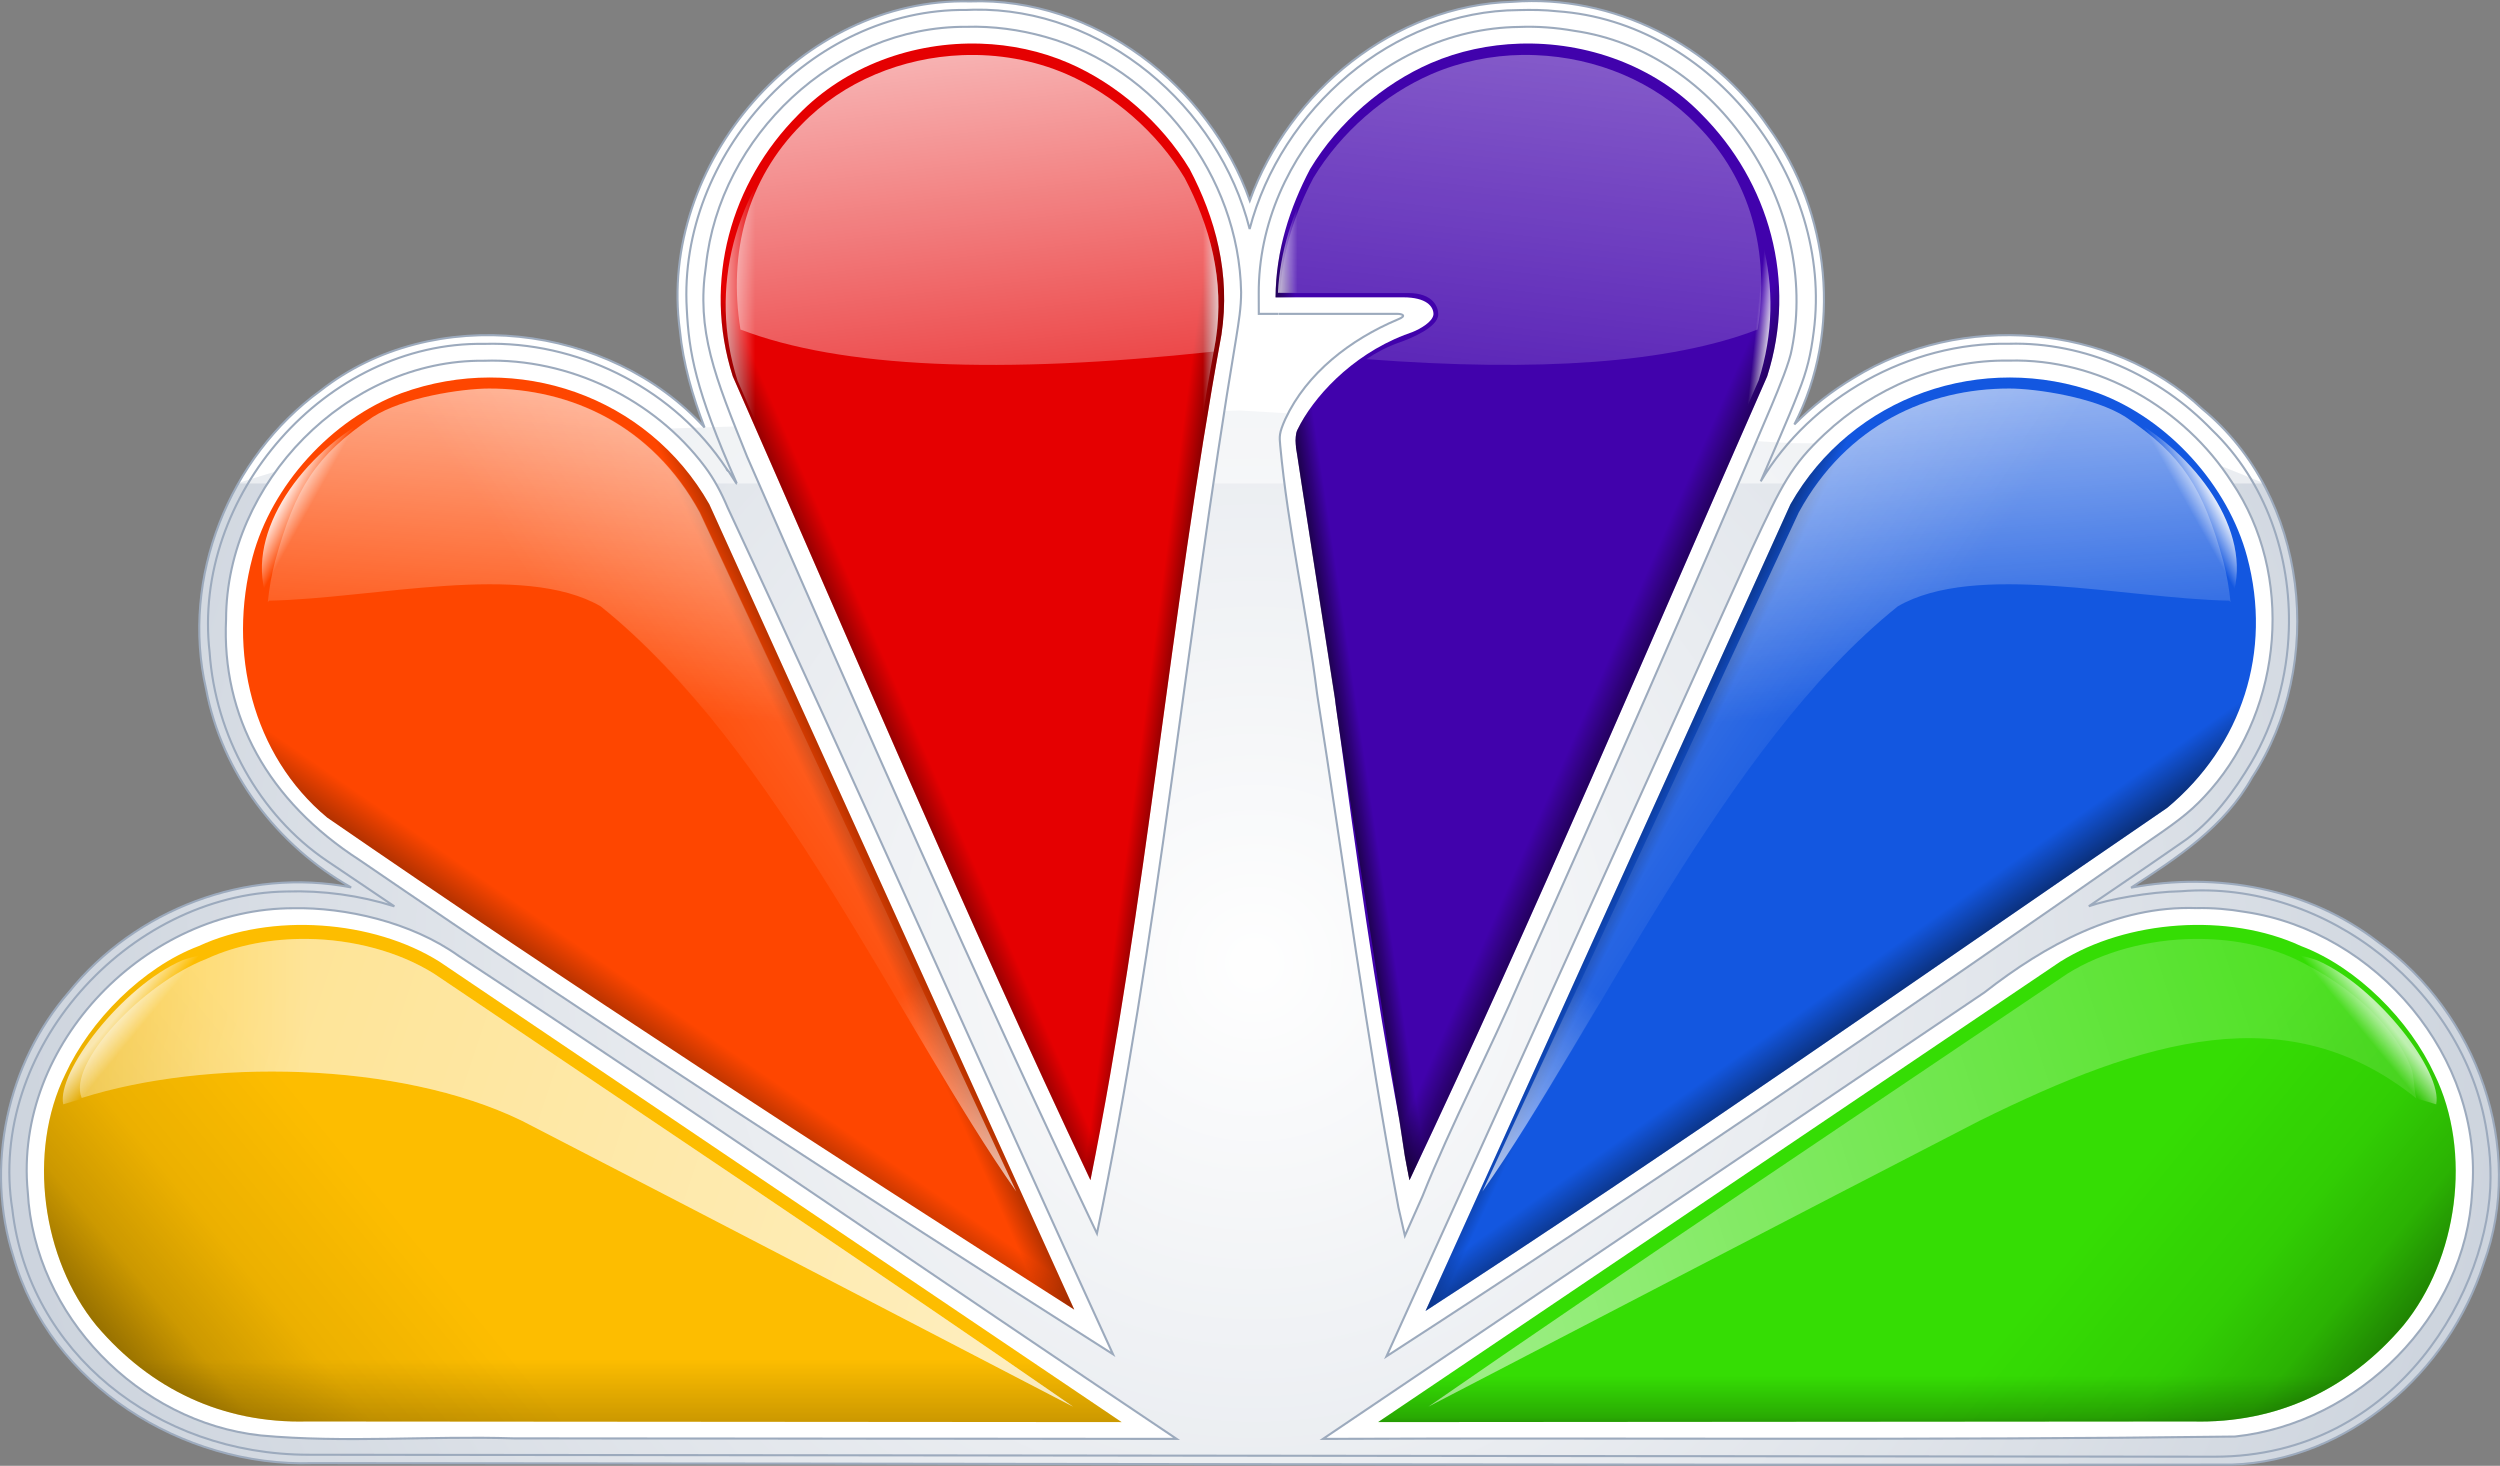 <?xml version="1.0" encoding="UTF-8" standalone="no"?>
<!-- Generator: Adobe Illustrator 16.0.0, SVG Export Plug-In . SVG Version: 6.00 Build 0)  -->

<svg
   xmlns:dc="http://purl.org/dc/elements/1.1/"
   xmlns:cc="http://creativecommons.org/ns#"
   xmlns:rdf="http://www.w3.org/1999/02/22-rdf-syntax-ns#"
   xmlns:svg="http://www.w3.org/2000/svg"
   xmlns="http://www.w3.org/2000/svg"
   xmlns:xlink="http://www.w3.org/1999/xlink"
   xmlns:sodipodi="http://sodipodi.sourceforge.net/DTD/sodipodi-0.dtd"
   xmlns:inkscape="http://www.inkscape.org/namespaces/inkscape"
   version="1.1"
   id="svg2"
   inkscape:version="0.48.5 r10040"
   inkscape:export-ydpi="90"
   sodipodi:docname="NBC_2014_Indent_Style.svg"
   inkscape:export-xdpi="90"
   inkscape:export-filename="C:\Users\iampears\Pictures\NBC 2014 Ident Style.png"
   x="0px"
   y="0px"
   width="999.983"
   height="586.303"
   viewBox="0.212 -0.509 999.983 586.303"
   enable-background="new 0.212 -0.509 594.855 537.784"
   xml:space="preserve"><rect x="0.212" y="-0.509" width="999.983" height="586.303" fill="#808080" stroke="none"/><defs
     id="defs238"><radialGradient
   inkscape:collect="always"
   xlink:href="#path5266_1_"
   id="radialGradient3515"
   gradientUnits="userSpaceOnUse"
   gradientTransform="matrix(-9.429283e-6,1.866,-1.863,-9.415429e-6,242.469,-21.465)"
   cx="134.841"
   cy="-30.263"
   r="160.72" /><linearGradient
   inkscape:collect="always"
   xlink:href="#path4015-8_1_"
   id="linearGradient3517"
   gradientUnits="userSpaceOnUse"
   gradientTransform="matrix(2.87,0,0,-2.786,-584.296,1330.935)"
   x1="278.862"
   y1="410.721"
   x2="271.912"
   y2="407.687" /><linearGradient
   inkscape:collect="always"
   xlink:href="#path3162-2_1_"
   id="linearGradient3519"
   gradientUnits="userSpaceOnUse"
   gradientTransform="matrix(1.849,0,0,1.849,-18.626,302.371)"
   x1="178.384"
   y1="-81.275"
   x2="183.384"
   y2="-82.025" /><linearGradient
   inkscape:collect="always"
   xlink:href="#path3172-3_1_"
   id="linearGradient3521"
   gradientUnits="userSpaceOnUse"
   gradientTransform="matrix(1.849,0,0,1.849,-18.626,302.371)"
   x1="225.565"
   y1="-74.108"
   x2="217.065"
   y2="-77.858" /><linearGradient
   inkscape:collect="always"
   xlink:href="#path36476_1_"
   id="linearGradient3523"
   gradientUnits="userSpaceOnUse"
   gradientTransform="matrix(1.849,0,0,1.849,6.534,343.318)"
   x1="160.064"
   y1="-106.452"
   x2="163.61"
   y2="-106.452" /><linearGradient
   inkscape:collect="always"
   xlink:href="#path4648-4_1_"
   id="linearGradient3525"
   gradientUnits="userSpaceOnUse"
   gradientTransform="matrix(-1.849,0,0,1.849,598.158,302.371)"
   x1="120.668"
   y1="-186.082"
   x2="132.176"
   y2="-85.744" /><linearGradient
   inkscape:collect="always"
   xlink:href="#path4494_1_"
   id="linearGradient3527"
   gradientUnits="userSpaceOnUse"
   gradientTransform="matrix(2.87,0,0,-2.786,-584.296,1330.935)"
   x1="337.201"
   y1="410.273"
   x2="342.326"
   y2="407.927" /><linearGradient
   inkscape:collect="always"
   xlink:href="#path6981-8_1_"
   id="linearGradient3529"
   gradientUnits="userSpaceOnUse"
   gradientTransform="matrix(2.87,0,0,-2.786,-584.296,1330.935)"
   x1="252.01"
   y1="349.616"
   x2="252.01"
   y2="361.229" /><linearGradient
   inkscape:collect="always"
   xlink:href="#path7368-3_1_"
   id="linearGradient3531"
   gradientUnits="userSpaceOnUse"
   gradientTransform="matrix(2.87,0,0,-2.786,-584.296,1330.935)"
   x1="362.536"
   y1="351.628"
   x2="362.536"
   y2="359.84" /><linearGradient
   inkscape:collect="always"
   xlink:href="#path3122-4_1_"
   id="linearGradient3533"
   gradientUnits="userSpaceOnUse"
   gradientTransform="matrix(2.87,0,0,-2.786,-584.296,1330.935)"
   x1="249.017"
   y1="385.18"
   x2="255.297"
   y2="393.973" /><linearGradient
   inkscape:collect="always"
   xlink:href="#path3458-3_1_"
   id="linearGradient3535"
   gradientUnits="userSpaceOnUse"
   gradientTransform="matrix(2.87,0,0,-2.786,-584.296,1330.935)"
   x1="271.313"
   y1="418.351"
   x2="277.121"
   y2="420.814" /><linearGradient
   inkscape:collect="always"
   xlink:href="#path36466_1_"
   id="linearGradient3537"
   gradientUnits="userSpaceOnUse"
   gradientTransform="matrix(1.849,0,0,1.849,6.534,343.318)"
   x1="87.605"
   y1="-106.455"
   x2="93.858"
   y2="-106.455" /><linearGradient
   inkscape:collect="always"
   xlink:href="#path4529-6_1_"
   id="linearGradient3539"
   gradientUnits="userSpaceOnUse"
   gradientTransform="matrix(1.849,0,0,1.849,-18.626,302.371)"
   x1="234.155"
   y1="-80.666"
   x2="231.92"
   y2="-80.903" /><linearGradient
   inkscape:collect="always"
   xlink:href="#path3468-8_1_"
   id="linearGradient3541"
   gradientUnits="userSpaceOnUse"
   gradientTransform="matrix(2.87,0,0,-2.786,-584.296,1330.935)"
   x1="304.095"
   y1="423.199"
   x2="299.54"
   y2="423.786" /><linearGradient
   inkscape:collect="always"
   xlink:href="#path4471-7_1_"
   id="linearGradient3543"
   gradientUnits="userSpaceOnUse"
   gradientTransform="matrix(2.87,0,0,-2.786,-584.296,1330.935)"
   x1="305.401"
   y1="425.099"
   x2="303.399"
   y2="425.099" /><linearGradient
   inkscape:collect="always"
   xlink:href="#path4487-7_1_"
   id="linearGradient3545"
   gradientUnits="userSpaceOnUse"
   gradientTransform="matrix(1.849,0,0,1.849,-18.626,302.371)"
   x1="129.041"
   y1="-186.082"
   x2="140.548"
   y2="-85.746" /><linearGradient
   inkscape:collect="always"
   xlink:href="#path6995-6_1_"
   id="linearGradient3547"
   gradientUnits="userSpaceOnUse"
   gradientTransform="matrix(2.87,0,0,-2.786,-584.296,1330.935)"
   x1="211.707"
   y1="339.549"
   x2="243.592"
   y2="364.888" /><linearGradient
   inkscape:collect="always"
   xlink:href="#path7390-9_1_"
   id="linearGradient3549"
   gradientUnits="userSpaceOnUse"
   gradientTransform="matrix(2.87,0,0,-2.786,-584.296,1330.935)"
   x1="402.829"
   y1="339.547"
   x2="370.944"
   y2="364.886" /><linearGradient
   inkscape:collect="always"
   xlink:href="#path3462-5_1_"
   id="linearGradient3551"
   gradientUnits="userSpaceOnUse"
   gradientTransform="matrix(2.87,0,0,-2.786,-584.296,1330.935)"
   x1="363.386"
   y1="388.361"
   x2="358.555"
   y2="394.997" /><linearGradient
   inkscape:collect="always"
   xlink:href="#path4079-0_1_"
   id="linearGradient3553"
   gradientUnits="userSpaceOnUse"
   gradientTransform="matrix(2.87,0,0,-2.786,-584.296,1330.935)"
   x1="226.002"
   y1="433.018"
   x2="228.24"
   y2="431.804" /><linearGradient
   inkscape:collect="always"
   xlink:href="#path4075-6_1_"
   id="linearGradient3555"
   gradientUnits="userSpaceOnUse"
   gradientTransform="matrix(-1.849,0,0,1.849,602.007,303.894)"
   x1="26.558"
   y1="-42.459"
   x2="29.118"
   y2="-40.357" /><linearGradient
   inkscape:collect="always"
   xlink:href="#path3693-9_1_"
   id="linearGradient3557"
   gradientUnits="userSpaceOnUse"
   gradientTransform="matrix(-1.849,0,0,1.849,598.947,302.371)"
   x1="151.598"
   y1="7.975"
   x2="-13.402"
   y2="-46.025" /><linearGradient
   inkscape:collect="always"
   xlink:href="#path3626-4_1_"
   id="linearGradient3559"
   gradientUnits="userSpaceOnUse"
   gradientTransform="matrix(1.849,0,0,1.849,-18.626,302.371)"
   x1="49.874"
   y1="-12.287"
   x2="-8.876"
   y2="-12.537" /><linearGradient
   inkscape:collect="always"
   xlink:href="#path3924-5_1_"
   id="linearGradient3561"
   gradientUnits="userSpaceOnUse"
   gradientTransform="matrix(1.849,0,0,1.849,-18.626,302.371)"
   x1="100.154"
   y1="-143.23"
   x2="94.669"
   y2="-71.184" /><linearGradient
   inkscape:collect="always"
   xlink:href="#path3960-1_1_"
   id="linearGradient3563"
   gradientUnits="userSpaceOnUse"
   gradientTransform="matrix(1.849,0,0,1.849,-18.49,302.371)"
   x1="216.373"
   y1="-138.522"
   x2="98.616"
   y2="-58.798" /><linearGradient
   inkscape:collect="always"
   xlink:href="#path3993-3_1_"
   id="linearGradient3565"
   gradientUnits="userSpaceOnUse"
   gradientTransform="matrix(-1.849,0,0,1.849,598.208,302.371)"
   x1="91.779"
   y1="-143.23"
   x2="86.293"
   y2="-71.184" /><linearGradient
   inkscape:collect="always"
   xlink:href="#path4003-2_1_"
   id="linearGradient3567"
   gradientUnits="userSpaceOnUse"
   gradientTransform="matrix(-1.849,0,0,1.849,598.236,302.371)"
   x1="208.003"
   y1="-138.524"
   x2="90.242"
   y2="-58.798" /><linearGradient
   inkscape:collect="always"
   xlink:href="#path4057-1_1_"
   id="linearGradient3569"
   gradientUnits="userSpaceOnUse"
   gradientTransform="matrix(1.849,0,0,1.849,-22.177,303.894)"
   x1="34.933"
   y1="-42.459"
   x2="37.493"
   y2="-40.356" /><linearGradient
   inkscape:collect="always"
   xlink:href="#path4045-8_1_"
   id="linearGradient3571"
   gradientUnits="userSpaceOnUse"
   gradientTransform="matrix(1.849,0,0,1.849,-18.626,302.371)"
   x1="159.832"
   y1="8.571"
   x2="-4.918"
   y2="-46.179" /><linearGradient
   inkscape:collect="always"
   xlink:href="#path4091-4_1_"
   id="linearGradient3573"
   gradientUnits="userSpaceOnUse"
   gradientTransform="matrix(2.87,0,0,-2.786,-584.296,1330.935)"
   x1="388.461"
   y1="433.017"
   x2="386.223"
   y2="431.803" /><linearGradient
   inkscape:collect="always"
   xlink:href="#path4490_1_"
   id="linearGradient3575"
   gradientUnits="userSpaceOnUse"
   gradientTransform="matrix(-2.87,0,0,-2.786,1163.943,1330.935)"
   x1="285.801"
   y1="367.746"
   x2="269.267"
   y2="389.468" /><linearGradient
   inkscape:collect="always"
   xlink:href="#path4480_1_"
   id="linearGradient3577"
   gradientUnits="userSpaceOnUse"
   gradientTransform="matrix(2.87,0,0,-2.786,-584.296,1330.935)"
   x1="292.015"
   y1="367.469"
   x2="274.911"
   y2="389.66" /><radialGradient
   inkscape:collect="always"
   xlink:href="#path5266_1_"
   id="radialGradient3882"
   gradientUnits="userSpaceOnUse"
   gradientTransform="matrix(-9.429283e-6,1.866,-1.863,-9.415429e-6,242.469,-21.465)"
   cx="134.841"
   cy="-30.263"
   r="160.72" /><linearGradient
   inkscape:collect="always"
   xlink:href="#path4015-8_1_"
   id="linearGradient3884"
   gradientUnits="userSpaceOnUse"
   gradientTransform="matrix(2.87,0,0,-2.786,-584.296,1330.935)"
   x1="278.862"
   y1="410.721"
   x2="271.912"
   y2="407.687" /><linearGradient
   inkscape:collect="always"
   xlink:href="#path3162-2_1_"
   id="linearGradient3886"
   gradientUnits="userSpaceOnUse"
   gradientTransform="matrix(1.849,0,0,1.849,-18.626,302.371)"
   x1="178.384"
   y1="-81.275"
   x2="183.384"
   y2="-82.025" /><linearGradient
   inkscape:collect="always"
   xlink:href="#path3172-3_1_"
   id="linearGradient3888"
   gradientUnits="userSpaceOnUse"
   gradientTransform="matrix(1.849,0,0,1.849,-18.626,302.371)"
   x1="225.565"
   y1="-74.108"
   x2="217.065"
   y2="-77.858" /><linearGradient
   inkscape:collect="always"
   xlink:href="#path36476_1_"
   id="linearGradient3890"
   gradientUnits="userSpaceOnUse"
   gradientTransform="matrix(1.849,0,0,1.849,6.534,343.318)"
   x1="160.064"
   y1="-106.452"
   x2="163.61"
   y2="-106.452" /><linearGradient
   inkscape:collect="always"
   xlink:href="#path4648-4_1_"
   id="linearGradient3892"
   gradientUnits="userSpaceOnUse"
   gradientTransform="matrix(-1.849,0,0,1.849,598.158,302.371)"
   x1="120.668"
   y1="-186.082"
   x2="132.176"
   y2="-85.744" /><linearGradient
   inkscape:collect="always"
   xlink:href="#path4494_1_"
   id="linearGradient3894"
   gradientUnits="userSpaceOnUse"
   gradientTransform="matrix(2.87,0,0,-2.786,-584.296,1330.935)"
   x1="337.201"
   y1="410.273"
   x2="342.326"
   y2="407.927" /><linearGradient
   inkscape:collect="always"
   xlink:href="#path6981-8_1_"
   id="linearGradient3896"
   gradientUnits="userSpaceOnUse"
   gradientTransform="matrix(2.87,0,0,-2.786,-584.296,1330.935)"
   x1="252.01"
   y1="349.616"
   x2="252.01"
   y2="361.229" /><linearGradient
   inkscape:collect="always"
   xlink:href="#path7368-3_1_"
   id="linearGradient3898"
   gradientUnits="userSpaceOnUse"
   gradientTransform="matrix(2.87,0,0,-2.786,-584.296,1330.935)"
   x1="362.536"
   y1="351.628"
   x2="362.536"
   y2="359.84" /><linearGradient
   inkscape:collect="always"
   xlink:href="#path3122-4_1_"
   id="linearGradient3900"
   gradientUnits="userSpaceOnUse"
   gradientTransform="matrix(2.87,0,0,-2.786,-584.296,1330.935)"
   x1="249.017"
   y1="385.18"
   x2="255.297"
   y2="393.973" /><linearGradient
   inkscape:collect="always"
   xlink:href="#path3458-3_1_"
   id="linearGradient3902"
   gradientUnits="userSpaceOnUse"
   gradientTransform="matrix(2.87,0,0,-2.786,-584.296,1330.935)"
   x1="271.313"
   y1="418.351"
   x2="277.121"
   y2="420.814" /><linearGradient
   inkscape:collect="always"
   xlink:href="#path36466_1_"
   id="linearGradient3904"
   gradientUnits="userSpaceOnUse"
   gradientTransform="matrix(1.849,0,0,1.849,6.534,343.318)"
   x1="87.605"
   y1="-106.455"
   x2="93.858"
   y2="-106.455" /><linearGradient
   inkscape:collect="always"
   xlink:href="#path4529-6_1_"
   id="linearGradient3906"
   gradientUnits="userSpaceOnUse"
   gradientTransform="matrix(1.849,0,0,1.849,-18.626,302.371)"
   x1="234.155"
   y1="-80.666"
   x2="231.92"
   y2="-80.903" /><linearGradient
   inkscape:collect="always"
   xlink:href="#path3468-8_1_"
   id="linearGradient3908"
   gradientUnits="userSpaceOnUse"
   gradientTransform="matrix(2.87,0,0,-2.786,-584.296,1330.935)"
   x1="304.095"
   y1="423.199"
   x2="299.54"
   y2="423.786" /><linearGradient
   inkscape:collect="always"
   xlink:href="#path4471-7_1_"
   id="linearGradient3910"
   gradientUnits="userSpaceOnUse"
   gradientTransform="matrix(2.87,0,0,-2.786,-584.296,1330.935)"
   x1="305.401"
   y1="425.099"
   x2="303.399"
   y2="425.099" /><linearGradient
   inkscape:collect="always"
   xlink:href="#path4487-7_1_"
   id="linearGradient3912"
   gradientUnits="userSpaceOnUse"
   gradientTransform="matrix(1.849,0,0,1.849,-18.626,302.371)"
   x1="129.041"
   y1="-186.082"
   x2="140.548"
   y2="-85.746" /><linearGradient
   inkscape:collect="always"
   xlink:href="#path6995-6_1_"
   id="linearGradient3914"
   gradientUnits="userSpaceOnUse"
   gradientTransform="matrix(2.87,0,0,-2.786,-584.296,1330.935)"
   x1="211.707"
   y1="339.549"
   x2="243.592"
   y2="364.888" /><linearGradient
   inkscape:collect="always"
   xlink:href="#path7390-9_1_"
   id="linearGradient3916"
   gradientUnits="userSpaceOnUse"
   gradientTransform="matrix(2.87,0,0,-2.786,-584.296,1330.935)"
   x1="402.829"
   y1="339.547"
   x2="370.944"
   y2="364.886" /><linearGradient
   inkscape:collect="always"
   xlink:href="#path3462-5_1_"
   id="linearGradient3918"
   gradientUnits="userSpaceOnUse"
   gradientTransform="matrix(2.87,0,0,-2.786,-584.296,1330.935)"
   x1="363.386"
   y1="388.361"
   x2="358.555"
   y2="394.997" /><linearGradient
   inkscape:collect="always"
   xlink:href="#path4079-0_1_"
   id="linearGradient3920"
   gradientUnits="userSpaceOnUse"
   gradientTransform="matrix(2.87,0,0,-2.786,-584.296,1330.935)"
   x1="226.002"
   y1="433.018"
   x2="228.24"
   y2="431.804" /><linearGradient
   inkscape:collect="always"
   xlink:href="#path4075-6_1_"
   id="linearGradient3922"
   gradientUnits="userSpaceOnUse"
   gradientTransform="matrix(-1.849,0,0,1.849,602.007,303.894)"
   x1="26.558"
   y1="-42.459"
   x2="29.118"
   y2="-40.357" /><linearGradient
   inkscape:collect="always"
   xlink:href="#path3693-9_1_"
   id="linearGradient3924"
   gradientUnits="userSpaceOnUse"
   gradientTransform="matrix(-1.849,0,0,1.849,598.947,302.371)"
   x1="151.598"
   y1="7.975"
   x2="-13.402"
   y2="-46.025" /><linearGradient
   inkscape:collect="always"
   xlink:href="#path3626-4_1_"
   id="linearGradient3926"
   gradientUnits="userSpaceOnUse"
   gradientTransform="matrix(1.849,0,0,1.849,-18.626,302.371)"
   x1="49.874"
   y1="-12.287"
   x2="-8.876"
   y2="-12.537" /><linearGradient
   inkscape:collect="always"
   xlink:href="#path3924-5_1_"
   id="linearGradient3928"
   gradientUnits="userSpaceOnUse"
   gradientTransform="matrix(1.849,0,0,1.849,-18.626,302.371)"
   x1="100.154"
   y1="-143.23"
   x2="94.669"
   y2="-71.184" /><linearGradient
   inkscape:collect="always"
   xlink:href="#path3960-1_1_"
   id="linearGradient3930"
   gradientUnits="userSpaceOnUse"
   gradientTransform="matrix(1.849,0,0,1.849,-18.49,302.371)"
   x1="216.373"
   y1="-138.522"
   x2="98.616"
   y2="-58.798" /><linearGradient
   inkscape:collect="always"
   xlink:href="#path3993-3_1_"
   id="linearGradient3932"
   gradientUnits="userSpaceOnUse"
   gradientTransform="matrix(-1.849,0,0,1.849,598.208,302.371)"
   x1="91.779"
   y1="-143.23"
   x2="86.293"
   y2="-71.184" /><linearGradient
   inkscape:collect="always"
   xlink:href="#path4003-2_1_"
   id="linearGradient3934"
   gradientUnits="userSpaceOnUse"
   gradientTransform="matrix(-1.849,0,0,1.849,598.236,302.371)"
   x1="208.003"
   y1="-138.524"
   x2="90.242"
   y2="-58.798" /><linearGradient
   inkscape:collect="always"
   xlink:href="#path4057-1_1_"
   id="linearGradient3936"
   gradientUnits="userSpaceOnUse"
   gradientTransform="matrix(1.849,0,0,1.849,-22.177,303.894)"
   x1="34.933"
   y1="-42.459"
   x2="37.493"
   y2="-40.356" /><linearGradient
   inkscape:collect="always"
   xlink:href="#path4045-8_1_"
   id="linearGradient3938"
   gradientUnits="userSpaceOnUse"
   gradientTransform="matrix(1.849,0,0,1.849,-18.626,302.371)"
   x1="159.832"
   y1="8.571"
   x2="-4.918"
   y2="-46.179" /><linearGradient
   inkscape:collect="always"
   xlink:href="#path4091-4_1_"
   id="linearGradient3940"
   gradientUnits="userSpaceOnUse"
   gradientTransform="matrix(2.87,0,0,-2.786,-584.296,1330.935)"
   x1="388.461"
   y1="433.017"
   x2="386.223"
   y2="431.803" /><linearGradient
   inkscape:collect="always"
   xlink:href="#path4490_1_"
   id="linearGradient3942"
   gradientUnits="userSpaceOnUse"
   gradientTransform="matrix(-2.87,0,0,-2.786,1163.943,1330.935)"
   x1="285.801"
   y1="367.746"
   x2="269.267"
   y2="389.468" /><linearGradient
   inkscape:collect="always"
   xlink:href="#path4480_1_"
   id="linearGradient3944"
   gradientUnits="userSpaceOnUse"
   gradientTransform="matrix(2.87,0,0,-2.786,-584.296,1330.935)"
   x1="292.015"
   y1="367.469"
   x2="274.911"
   y2="389.66" /><radialGradient
   gradientUnits="userSpaceOnUse"
   gradientTransform="matrix(-9.429283e-6,1.866,-1.863,-9.415429e-6,242.469,-21.465)"
   r="160.72"
   cy="-30.263"
   cx="134.841"
   id="path5266_1_"><stop
     id="stop12"
     style="stop-color:#FFFFFF"
     offset="0" /><stop
     id="stop14"
     style="stop-color:#9CAABD"
     offset="1" /></radialGradient><linearGradient
   gradientTransform="matrix(2.87,0,0,-2.786,-584.296,1330.935)"
   y2="407.687"
   x2="271.912"
   y1="410.721"
   x1="278.862"
   gradientUnits="userSpaceOnUse"
   id="path4015-8_1_"><stop
     id="stop27"
     style="stop-color:#000000"
     offset="0" /><stop
     id="stop29"
     style="stop-color:#000000;stop-opacity:0"
     offset="1" /></linearGradient><linearGradient
   gradientTransform="matrix(1.849,0,0,1.849,-18.626,302.371)"
   y2="-82.025"
   x2="183.384"
   y1="-81.275"
   x1="178.384"
   gradientUnits="userSpaceOnUse"
   id="path3162-2_1_"><stop
     id="stop36"
     style="stop-color:#000000"
     offset="0" /><stop
     id="stop38"
     style="stop-color:#000000;stop-opacity:0"
     offset="1" /></linearGradient><linearGradient
   gradientTransform="matrix(1.849,0,0,1.849,-18.626,302.371)"
   y2="-77.858"
   x2="217.065"
   y1="-74.108"
   x1="225.565"
   gradientUnits="userSpaceOnUse"
   id="path3172-3_1_"><stop
     id="stop42"
     style="stop-color:#000000"
     offset="0" /><stop
     id="stop44"
     style="stop-color:#000000;stop-opacity:0"
     offset="1" /></linearGradient><linearGradient
   gradientTransform="matrix(1.849,0,0,1.849,6.534,343.318)"
   y2="-106.452"
   x2="163.61"
   y1="-106.452"
   x1="160.064"
   gradientUnits="userSpaceOnUse"
   id="path36476_1_"><stop
     id="stop48"
     style="stop-color:#FFFFFF"
     offset="0" /><stop
     id="stop50"
     style="stop-color:#FFFFFF;stop-opacity:0"
     offset="1" /></linearGradient><linearGradient
   gradientTransform="matrix(-1.849,0,0,1.849,598.158,302.371)"
   y2="-85.744"
   x2="132.176"
   y1="-186.082"
   x1="120.668"
   gradientUnits="userSpaceOnUse"
   id="path4648-4_1_"><stop
     id="stop54"
     style="stop-color:#FFFFFF"
     offset="0" /><stop
     id="stop56"
     style="stop-color:#FFFFFF;stop-opacity:0"
     offset="1" /></linearGradient><linearGradient
   gradientTransform="matrix(2.87,0,0,-2.786,-584.296,1330.935)"
   y2="407.927"
   x2="342.326"
   y1="410.273"
   x1="337.201"
   gradientUnits="userSpaceOnUse"
   id="path4494_1_"><stop
     id="stop63"
     style="stop-color:#000000"
     offset="0" /><stop
     id="stop65"
     style="stop-color:#000000;stop-opacity:0"
     offset="1" /></linearGradient><linearGradient
   gradientTransform="matrix(2.87,0,0,-2.786,-584.296,1330.935)"
   y2="361.229"
   x2="252.01"
   y1="349.616"
   x1="252.01"
   gradientUnits="userSpaceOnUse"
   id="path6981-8_1_"><stop
     id="stop69"
     style="stop-color:#000000"
     offset="0" /><stop
     id="stop71"
     style="stop-color:#000000;stop-opacity:0.212"
     offset="0.5" /><stop
     id="stop73"
     style="stop-color:#000000;stop-opacity:0"
     offset="1" /></linearGradient><linearGradient
   gradientTransform="matrix(2.87,0,0,-2.786,-584.296,1330.935)"
   y2="359.84"
   x2="362.536"
   y1="351.628"
   x1="362.536"
   gradientUnits="userSpaceOnUse"
   id="path7368-3_1_"><stop
     id="stop77"
     style="stop-color:#000000"
     offset="0" /><stop
     id="stop79"
     style="stop-color:#000000;stop-opacity:0.228"
     offset="0.571" /><stop
     id="stop81"
     style="stop-color:#000000;stop-opacity:0"
     offset="1" /></linearGradient><linearGradient
   gradientTransform="matrix(2.87,0,0,-2.786,-584.296,1330.935)"
   y2="393.973"
   x2="255.297"
   y1="385.18"
   x1="249.017"
   gradientUnits="userSpaceOnUse"
   id="path3122-4_1_"><stop
     id="stop85"
     style="stop-color:#000000"
     offset="0" /><stop
     id="stop87"
     style="stop-color:#000000;stop-opacity:0"
     offset="1" /></linearGradient><linearGradient
   gradientTransform="matrix(2.87,0,0,-2.786,-584.296,1330.935)"
   y2="420.814"
   x2="277.121"
   y1="418.351"
   x1="271.313"
   gradientUnits="userSpaceOnUse"
   id="path3458-3_1_"><stop
     id="stop91"
     style="stop-color:#000000"
     offset="0" /><stop
     id="stop93"
     style="stop-color:#000000;stop-opacity:0"
     offset="1" /></linearGradient><linearGradient
   gradientTransform="matrix(1.849,0,0,1.849,6.534,343.318)"
   y2="-106.455"
   x2="93.858"
   y1="-106.455"
   x1="87.605"
   gradientUnits="userSpaceOnUse"
   id="path36466_1_"><stop
     id="stop97"
     style="stop-color:#FFFFFF"
     offset="0" /><stop
     id="stop99"
     style="stop-color:#FFFFFF;stop-opacity:0"
     offset="1" /></linearGradient><linearGradient
   gradientTransform="matrix(1.849,0,0,1.849,-18.626,302.371)"
   y2="-80.903"
   x2="231.92"
   y1="-80.666"
   x1="234.155"
   gradientUnits="userSpaceOnUse"
   id="path4529-6_1_"><stop
     id="stop103"
     style="stop-color:#FFFFFF"
     offset="0" /><stop
     id="stop105"
     style="stop-color:#FFFFFF;stop-opacity:0"
     offset="1" /></linearGradient><linearGradient
   gradientTransform="matrix(2.87,0,0,-2.786,-584.296,1330.935)"
   y2="423.786"
   x2="299.54"
   y1="423.199"
   x1="304.095"
   gradientUnits="userSpaceOnUse"
   id="path3468-8_1_"><stop
     id="stop109"
     style="stop-color:#000000"
     offset="0" /><stop
     id="stop111"
     style="stop-color:#000000;stop-opacity:0"
     offset="1" /></linearGradient><linearGradient
   gradientTransform="matrix(2.87,0,0,-2.786,-584.296,1330.935)"
   y2="425.099"
   x2="303.399"
   y1="425.099"
   x1="305.401"
   gradientUnits="userSpaceOnUse"
   id="path4471-7_1_"><stop
     id="stop115"
     style="stop-color:#FFFFFF"
     offset="0" /><stop
     id="stop117"
     style="stop-color:#FFFFFF;stop-opacity:0"
     offset="1" /></linearGradient><linearGradient
   gradientTransform="matrix(1.849,0,0,1.849,-18.626,302.371)"
   y2="-85.746"
   x2="140.548"
   y1="-186.082"
   x1="129.041"
   gradientUnits="userSpaceOnUse"
   id="path4487-7_1_"><stop
     id="stop121"
     style="stop-color:#FFFFFF"
     offset="0" /><stop
     id="stop123"
     style="stop-color:#FFFFFF;stop-opacity:0"
     offset="1" /></linearGradient><linearGradient
   gradientTransform="matrix(2.87,0,0,-2.786,-584.296,1330.935)"
   y2="364.888"
   x2="243.592"
   y1="339.549"
   x1="211.707"
   gradientUnits="userSpaceOnUse"
   id="path6995-6_1_"><stop
     id="stop127"
     style="stop-color:#000000"
     offset="0" /><stop
     id="stop129"
     style="stop-color:#000000;stop-opacity:0.192"
     offset="0.506" /><stop
     id="stop131"
     style="stop-color:#000000;stop-opacity:0.067"
     offset="0.691" /><stop
     id="stop133"
     style="stop-color:#000000;stop-opacity:0"
     offset="1" /></linearGradient><linearGradient
   gradientTransform="matrix(2.87,0,0,-2.786,-584.296,1330.935)"
   y2="364.886"
   x2="370.944"
   y1="339.547"
   x1="402.829"
   gradientUnits="userSpaceOnUse"
   id="path7390-9_1_"><stop
     id="stop137"
     style="stop-color:#000000"
     offset="0" /><stop
     id="stop139"
     style="stop-color:#000000;stop-opacity:0.192"
     offset="0.506" /><stop
     id="stop141"
     style="stop-color:#000000;stop-opacity:0.067"
     offset="0.691" /><stop
     id="stop143"
     style="stop-color:#000000;stop-opacity:0"
     offset="1" /></linearGradient><linearGradient
   gradientTransform="matrix(2.87,0,0,-2.786,-584.296,1330.935)"
   y2="394.997"
   x2="358.555"
   y1="388.361"
   x1="363.386"
   gradientUnits="userSpaceOnUse"
   id="path3462-5_1_"><stop
     id="stop147"
     style="stop-color:#000000"
     offset="0" /><stop
     id="stop149"
     style="stop-color:#000000;stop-opacity:0"
     offset="1" /></linearGradient><linearGradient
   gradientTransform="matrix(2.87,0,0,-2.786,-584.296,1330.935)"
   y2="431.804"
   x2="228.24"
   y1="433.018"
   x1="226.002"
   gradientUnits="userSpaceOnUse"
   id="path4079-0_1_"><stop
     id="stop153"
     style="stop-color:#FFFFFF"
     offset="0" /><stop
     id="stop155"
     style="stop-color:#FFFFFF;stop-opacity:0"
     offset="1" /></linearGradient><linearGradient
   gradientTransform="matrix(-1.849,0,0,1.849,602.007,303.894)"
   y2="-40.357"
   x2="29.118"
   y1="-42.459"
   x1="26.558"
   gradientUnits="userSpaceOnUse"
   id="path4075-6_1_"><stop
     id="stop159"
     style="stop-color:#FFFFFF"
     offset="0" /><stop
     id="stop161"
     style="stop-color:#FFFFFF;stop-opacity:0"
     offset="1" /></linearGradient><linearGradient
   gradientTransform="matrix(-1.849,0,0,1.849,598.947,302.371)"
   y2="-46.025"
   x2="-13.402"
   y1="7.975"
   x1="151.598"
   gradientUnits="userSpaceOnUse"
   id="path3693-9_1_"><stop
     id="stop165"
     style="stop-color:#FFFFFF;stop-opacity:0.75"
     offset="0" /><stop
     id="stop167"
     style="stop-color:#FFFFFF;stop-opacity:0"
     offset="1" /></linearGradient><linearGradient
   gradientTransform="matrix(1.849,0,0,1.849,-18.626,302.371)"
   y2="-12.537"
   x2="-8.876"
   y1="-12.287"
   x1="49.874"
   gradientUnits="userSpaceOnUse"
   id="path3626-4_1_"><stop
     id="stop171"
     style="stop-color:#FFFFFF;stop-opacity:0.75"
     offset="0" /><stop
     id="stop173"
     style="stop-color:#FFFFFF;stop-opacity:0"
     offset="1" /></linearGradient><linearGradient
   gradientTransform="matrix(1.849,0,0,1.849,-18.626,302.371)"
   y2="-71.184"
   x2="94.669"
   y1="-143.23"
   x1="100.154"
   gradientUnits="userSpaceOnUse"
   id="path3924-5_1_"><stop
     id="stop177"
     style="stop-color:#FFFFFF"
     offset="0" /><stop
     id="stop179"
     style="stop-color:#FFFFFF;stop-opacity:0"
     offset="1" /></linearGradient><linearGradient
   gradientTransform="matrix(1.849,0,0,1.849,-18.49,302.371)"
   y2="-58.798"
   x2="98.616"
   y1="-138.522"
   x1="216.373"
   gradientUnits="userSpaceOnUse"
   id="path3960-1_1_"><stop
     id="stop183"
     style="stop-color:#FFFFFF"
     offset="0" /><stop
     id="stop185"
     style="stop-color:#FFFFFF;stop-opacity:0"
     offset="1" /></linearGradient><linearGradient
   gradientTransform="matrix(-1.849,0,0,1.849,598.208,302.371)"
   y2="-71.184"
   x2="86.293"
   y1="-143.23"
   x1="91.779"
   gradientUnits="userSpaceOnUse"
   id="path3993-3_1_"><stop
     id="stop189"
     style="stop-color:#FFFFFF"
     offset="0" /><stop
     id="stop191"
     style="stop-color:#FFFFFF;stop-opacity:0"
     offset="1" /></linearGradient><linearGradient
   gradientTransform="matrix(-1.849,0,0,1.849,598.236,302.371)"
   y2="-58.798"
   x2="90.242"
   y1="-138.524"
   x1="208.003"
   gradientUnits="userSpaceOnUse"
   id="path4003-2_1_"><stop
     id="stop195"
     style="stop-color:#FFFFFF"
     offset="0" /><stop
     id="stop197"
     style="stop-color:#FFFFFF;stop-opacity:0"
     offset="1" /></linearGradient><linearGradient
   gradientTransform="matrix(1.849,0,0,1.849,-22.177,303.894)"
   y2="-40.356"
   x2="37.493"
   y1="-42.459"
   x1="34.933"
   gradientUnits="userSpaceOnUse"
   id="path4057-1_1_"><stop
     id="stop201"
     style="stop-color:#FFFFFF"
     offset="0" /><stop
     id="stop203"
     style="stop-color:#FFFFFF;stop-opacity:0"
     offset="1" /></linearGradient><linearGradient
   gradientTransform="matrix(1.849,0,0,1.849,-18.626,302.371)"
   y2="-46.179"
   x2="-4.918"
   y1="8.571"
   x1="159.832"
   gradientUnits="userSpaceOnUse"
   id="path4045-8_1_"><stop
     id="stop207"
     style="stop-color:#FFFFFF;stop-opacity:0.75"
     offset="0" /><stop
     id="stop209"
     style="stop-color:#FFFFFF;stop-opacity:0"
     offset="1" /></linearGradient><linearGradient
   gradientTransform="matrix(2.87,0,0,-2.786,-584.296,1330.935)"
   y2="431.803"
   x2="386.223"
   y1="433.017"
   x1="388.461"
   gradientUnits="userSpaceOnUse"
   id="path4091-4_1_"><stop
     id="stop213"
     style="stop-color:#FFFFFF"
     offset="0" /><stop
     id="stop215"
     style="stop-color:#FFFFFF;stop-opacity:0"
     offset="1" /></linearGradient><linearGradient
   gradientTransform="matrix(-2.87,0,0,-2.786,1163.943,1330.935)"
   y2="389.468"
   x2="269.267"
   y1="367.746"
   x1="285.801"
   gradientUnits="userSpaceOnUse"
   id="path4490_1_"><stop
     id="stop219"
     style="stop-color:#FFFFFF"
     offset="0" /><stop
     id="stop221"
     style="stop-color:#FFFFFF;stop-opacity:0"
     offset="1" /></linearGradient><linearGradient
   gradientTransform="matrix(2.87,0,0,-2.786,-584.296,1330.935)"
   y2="389.66"
   x2="274.911"
   y1="367.469"
   x1="292.015"
   gradientUnits="userSpaceOnUse"
   id="path4480_1_"><stop
     id="stop225"
     style="stop-color:#FFFFFF"
     offset="0" /><stop
     id="stop227"
     style="stop-color:#FFFFFF;stop-opacity:0"
     offset="1" /></linearGradient><linearGradient
   inkscape:collect="always"
   xlink:href="#path4529-6_1_"
   id="linearGradient4106"
   gradientUnits="userSpaceOnUse"
   gradientTransform="matrix(1.849,0,0,1.849,-18.62,302.372)"
   x1="234.155"
   y1="-80.666"
   x2="231.92"
   y2="-80.903" /><linearGradient
   inkscape:collect="always"
   xlink:href="#path3172-3_1_"
   id="linearGradient4136"
   gradientUnits="userSpaceOnUse"
   gradientTransform="matrix(1.849,0,0,1.849,-18.62,302.372)"
   x1="225.565"
   y1="-74.108"
   x2="217.065"
   y2="-77.858" /><radialGradient
   inkscape:collect="always"
   xlink:href="#path5266_1_"
   id="radialGradient4157"
   gradientUnits="userSpaceOnUse"
   gradientTransform="matrix(-9.429283e-6,1.866,-1.863,-9.415429e-6,242.475,-21.464)"
   cx="134.841"
   cy="-30.263"
   r="160.72" /><linearGradient
   inkscape:collect="always"
   xlink:href="#path7390-9_1_"
   id="linearGradient4192"
   gradientUnits="userSpaceOnUse"
   gradientTransform="matrix(2.87,0,0,-2.786,-584.29,1330.936)"
   x1="402.829"
   y1="339.547"
   x2="370.944"
   y2="364.886" /><linearGradient
   inkscape:collect="always"
   xlink:href="#path7390-9_1_"
   id="linearGradient4196"
   gradientUnits="userSpaceOnUse"
   gradientTransform="matrix(2.87,0,0,-2.786,-584.29,1330.936)"
   x1="402.829"
   y1="339.547"
   x2="370.944"
   y2="364.886" />
	
	
		<radialGradient
   id="path5266_1_-4"
   cx="152.463"
   cy="691.042"
   r="160.72"
   gradientTransform="matrix(-9.429283e-6,1.866,1.863,9.415429e-6,-988.685,90.632)"
   gradientUnits="userSpaceOnUse">
		<stop
   offset="0"
   style="stop-color:#FFFFFF"
   id="stop3222" />
		<stop
   offset="1"
   style="stop-color:#9CAABD"
   id="stop3224" />
	</radialGradient>
	
	
	
		
	
	
	
	
		
	
	
	
	
	
	
	
	
		<linearGradient
   id="path4015-8_1_-5"
   gradientUnits="userSpaceOnUse"
   x1="283.984"
   y1="260.816"
   x2="277.034"
   y2="263.85"
   gradientTransform="matrix(2.87,0,0,2.786,-598.788,-395.178)">
		<stop
   offset="0"
   style="stop-color:#000000"
   id="stop3241" />
		<stop
   offset="1"
   style="stop-color:#000000;stop-opacity:0"
   id="stop3243" />
	</linearGradient>
	
	
		<linearGradient
   id="path3162-2_1_-7"
   gradientUnits="userSpaceOnUse"
   x1="181.994"
   y1="736.407"
   x2="186.994"
   y2="737.157"
   gradientTransform="matrix(1.849,0,0,-1.849,-25.09,1658.724)">
		<stop
   offset="0"
   style="stop-color:#000000"
   id="stop3247" />
		<stop
   offset="1"
   style="stop-color:#000000;stop-opacity:0"
   id="stop3249" />
	</linearGradient>
	
	
		<linearGradient
   id="path3462-5_1_-1"
   gradientUnits="userSpaceOnUse"
   x1="368.51"
   y1="283.174"
   x2="363.679"
   y2="276.538"
   gradientTransform="matrix(2.87,0,0,2.786,-598.788,-395.178)">
		<stop
   offset="0"
   style="stop-color:#000000"
   id="stop3253" />
		<stop
   offset="1"
   style="stop-color:#000000;stop-opacity:0"
   id="stop3255" />
	</linearGradient>
	
	
		<linearGradient
   id="path6981-8_1_-2"
   gradientUnits="userSpaceOnUse"
   x1="257.133"
   y1="321.92"
   x2="257.133"
   y2="310.307"
   gradientTransform="matrix(2.87,0,0,2.786,-598.788,-395.178)">
		<stop
   offset="0"
   style="stop-color:#000000"
   id="stop3259" />
		<stop
   offset="0.5"
   style="stop-color:#000000;stop-opacity:0.212"
   id="stop3261" />
		<stop
   offset="1"
   style="stop-color:#000000;stop-opacity:0"
   id="stop3263" />
	</linearGradient>
	
	
		<linearGradient
   id="path7368-3_1_-6"
   gradientUnits="userSpaceOnUse"
   x1="367.658"
   y1="319.908"
   x2="367.658"
   y2="311.696"
   gradientTransform="matrix(2.87,0,0,2.786,-598.788,-395.178)">
		<stop
   offset="0"
   style="stop-color:#000000"
   id="stop3267" />
		<stop
   offset="0.571"
   style="stop-color:#000000;stop-opacity:0.228"
   id="stop3269" />
		<stop
   offset="1"
   style="stop-color:#000000;stop-opacity:0"
   id="stop3271" />
	</linearGradient>
	
	
		<linearGradient
   id="path3458-3_1_-4"
   gradientUnits="userSpaceOnUse"
   x1="276.433"
   y1="253.186"
   x2="282.241"
   y2="250.722"
   gradientTransform="matrix(2.87,0,0,2.786,-598.788,-395.178)">
		<stop
   offset="0"
   style="stop-color:#000000"
   id="stop3275" />
		<stop
   offset="1"
   style="stop-color:#000000;stop-opacity:0"
   id="stop3277" />
	</linearGradient>
	
	
		<linearGradient
   id="path36466_1_-3"
   gradientUnits="userSpaceOnUse"
   x1="91.212"
   y1="761.585"
   x2="97.466"
   y2="761.585"
   gradientTransform="matrix(1.849,0,0,-1.849,0.071,1699.671)">
		<stop
   offset="0"
   style="stop-color:#FFFFFF"
   id="stop3281" />
		<stop
   offset="1"
   style="stop-color:#FFFFFF;stop-opacity:0"
   id="stop3283" />
	</linearGradient>
	
	
		<linearGradient
   id="path3172-3_1_-2"
   gradientUnits="userSpaceOnUse"
   x1="229.168"
   y1="729.24"
   x2="220.668"
   y2="732.99"
   gradientTransform="matrix(1.849,0,0,-1.849,-25.09,1658.724)">
		<stop
   offset="0"
   style="stop-color:#000000"
   id="stop3287" />
		<stop
   offset="1"
   style="stop-color:#000000;stop-opacity:0"
   id="stop3289" />
	</linearGradient>
	
	
		<linearGradient
   id="path4494_1_-6"
   gradientUnits="userSpaceOnUse"
   x1="342.323"
   y1="261.26"
   x2="347.448"
   y2="263.607"
   gradientTransform="matrix(2.87,0,0,2.786,-598.788,-395.178)">
		<stop
   offset="0"
   style="stop-color:#000000"
   id="stop3293" />
		<stop
   offset="1"
   style="stop-color:#000000;stop-opacity:0"
   id="stop3295" />
	</linearGradient>
	
	
		<linearGradient
   id="path3122-4_1_-5"
   gradientUnits="userSpaceOnUse"
   x1="254.137"
   y1="286.357"
   x2="260.418"
   y2="277.565"
   gradientTransform="matrix(2.87,0,0,2.786,-598.788,-395.178)">
		<stop
   offset="0"
   style="stop-color:#000000"
   id="stop3299" />
		<stop
   offset="1"
   style="stop-color:#000000;stop-opacity:0"
   id="stop3301" />
	</linearGradient>
	
	
		<linearGradient
   id="path3468-8_1_-6"
   gradientUnits="userSpaceOnUse"
   x1="309.216"
   y1="248.336"
   x2="304.661"
   y2="247.75"
   gradientTransform="matrix(2.87,0,0,2.786,-598.788,-395.178)">
		<stop
   offset="0"
   style="stop-color:#000000"
   id="stop3305" />
		<stop
   offset="1"
   style="stop-color:#000000;stop-opacity:0"
   id="stop3307" />
	</linearGradient>
	
	
		<linearGradient
   id="path6995-6_1_-8"
   gradientUnits="userSpaceOnUse"
   x1="216.828"
   y1="331.987"
   x2="248.714"
   y2="306.648"
   gradientTransform="matrix(2.87,0,0,2.786,-598.788,-395.178)">
		<stop
   offset="0"
   style="stop-color:#000000"
   id="stop3311" />
		<stop
   offset="0.506"
   style="stop-color:#000000;stop-opacity:0.192"
   id="stop3313" />
		<stop
   offset="0.691"
   style="stop-color:#000000;stop-opacity:0.067"
   id="stop3315" />
		<stop
   offset="1"
   style="stop-color:#000000;stop-opacity:0"
   id="stop3317" />
	</linearGradient>
	
	
		<linearGradient
   id="path7390-9_1_-2"
   gradientUnits="userSpaceOnUse"
   x1="407.952"
   y1="331.987"
   x2="376.067"
   y2="306.648"
   gradientTransform="matrix(2.87,0,0,2.786,-598.788,-395.178)">
		<stop
   offset="0"
   style="stop-color:#000000"
   id="stop3321" />
		<stop
   offset="0.506"
   style="stop-color:#000000;stop-opacity:0.192"
   id="stop3323" />
		<stop
   offset="0.691"
   style="stop-color:#000000;stop-opacity:0.067"
   id="stop3325" />
		<stop
   offset="1"
   style="stop-color:#000000;stop-opacity:0"
   id="stop3327" />
	</linearGradient>
	
	
		<linearGradient
   id="path36476_1_-9"
   gradientUnits="userSpaceOnUse"
   x1="163.672"
   y1="761.583"
   x2="167.219"
   y2="761.583"
   gradientTransform="matrix(1.849,0,0,-1.849,0.071,1699.671)">
		<stop
   offset="0"
   style="stop-color:#FFFFFF"
   id="stop3331" />
		<stop
   offset="1"
   style="stop-color:#FFFFFF;stop-opacity:0"
   id="stop3333" />
	</linearGradient>
	
	
		<linearGradient
   id="path4091-4_1_-4"
   gradientUnits="userSpaceOnUse"
   x1="393.581"
   y1="238.517"
   x2="391.343"
   y2="239.73"
   gradientTransform="matrix(2.87,0,0,2.786,-598.788,-395.178)">
		<stop
   offset="0"
   style="stop-color:#FFFFFF"
   id="stop3337" />
		<stop
   offset="1"
   style="stop-color:#FFFFFF;stop-opacity:0"
   id="stop3339" />
	</linearGradient>
	
	
		<linearGradient
   id="path4471-7_1_-1"
   gradientUnits="userSpaceOnUse"
   x1="310.523"
   y1="246.438"
   x2="308.52"
   y2="246.438"
   gradientTransform="matrix(2.87,0,0,2.786,-598.788,-395.178)">
		<stop
   offset="0"
   style="stop-color:#FFFFFF"
   id="stop3343" />
		<stop
   offset="1"
   style="stop-color:#FFFFFF;stop-opacity:0"
   id="stop3345" />
	</linearGradient>
	
	
		<linearGradient
   id="path4079-0_1_-3"
   gradientUnits="userSpaceOnUse"
   x1="231.123"
   y1="238.518"
   x2="233.361"
   y2="239.732"
   gradientTransform="matrix(2.87,0,0,2.786,-598.788,-395.178)">
		<stop
   offset="0"
   style="stop-color:#FFFFFF"
   id="stop3349" />
		<stop
   offset="1"
   style="stop-color:#FFFFFF;stop-opacity:0"
   id="stop3351" />
	</linearGradient>
	
	
		<linearGradient
   id="path4075-6_1_-4"
   gradientUnits="userSpaceOnUse"
   x1="38.663"
   y1="697.597"
   x2="41.223"
   y2="695.494"
   gradientTransform="matrix(-1.849,0,0,-1.849,624.611,1660.248)">
		<stop
   offset="0"
   style="stop-color:#FFFFFF"
   id="stop3355" />
		<stop
   offset="1"
   style="stop-color:#FFFFFF;stop-opacity:0"
   id="stop3357" />
	</linearGradient>
	
		
	
		<linearGradient
   id="path4057-1_1_-1"
   gradientUnits="userSpaceOnUse"
   x1="38.533"
   y1="697.597"
   x2="41.093"
   y2="695.494"
   gradientTransform="matrix(1.849,0,0,-1.849,-28.64,1660.248)">
		<stop
   offset="0"
   style="stop-color:#FFFFFF"
   id="stop3361" />
		<stop
   offset="1"
   style="stop-color:#FFFFFF;stop-opacity:0"
   id="stop3363" />
	</linearGradient>
	
		
	
		<linearGradient
   id="path4648-4_1_-8"
   gradientUnits="userSpaceOnUse"
   x1="132.776"
   y1="841.225"
   x2="144.284"
   y2="740.89"
   gradientTransform="matrix(-1.849,0,0,-1.849,620.762,1658.724)">
		<stop
   offset="0"
   style="stop-color:#FFFFFF"
   id="stop3367" />
		<stop
   offset="1"
   style="stop-color:#FFFFFF;stop-opacity:0"
   id="stop3369" />
	</linearGradient>
	
	
		<linearGradient
   id="path3993-3_1_-7"
   gradientUnits="userSpaceOnUse"
   x1="103.893"
   y1="798.375"
   x2="98.407"
   y2="726.329"
   gradientTransform="matrix(-1.849,0,0,-1.849,620.813,1658.724)">
		<stop
   offset="0"
   style="stop-color:#FFFFFF"
   id="stop3373" />
		<stop
   offset="1"
   style="stop-color:#FFFFFF;stop-opacity:0"
   id="stop3375" />
	</linearGradient>
	
	
		<linearGradient
   id="path4003-2_1_-2"
   gradientUnits="userSpaceOnUse"
   x1="220.122"
   y1="793.663"
   x2="102.36"
   y2="713.935"
   gradientTransform="matrix(-1.849,0,0,-1.849,620.84,1658.724)">
		<stop
   offset="0"
   style="stop-color:#FFFFFF"
   id="stop3379" />
		<stop
   offset="1"
   style="stop-color:#FFFFFF;stop-opacity:0"
   id="stop3381" />
	</linearGradient>
	
	
		<linearGradient
   id="path3626-4_1_-7"
   gradientUnits="userSpaceOnUse"
   x1="53.482"
   y1="667.421"
   x2="-5.268"
   y2="667.671"
   gradientTransform="matrix(1.849,0,0,-1.849,-25.09,1658.724)">
		<stop
   offset="0"
   style="stop-color:#FFFFFF;stop-opacity:0.75"
   id="stop3385" />
		<stop
   offset="1"
   style="stop-color:#FFFFFF;stop-opacity:0"
   id="stop3387" />
	</linearGradient>
	
		
	
		<linearGradient
   id="path3924-5_1_-3"
   gradientUnits="userSpaceOnUse"
   x1="103.763"
   y1="798.375"
   x2="98.277"
   y2="726.33"
   gradientTransform="matrix(1.849,0,0,-1.849,-25.09,1658.724)">
		<stop
   offset="0"
   style="stop-color:#FFFFFF"
   id="stop3391" />
		<stop
   offset="1"
   style="stop-color:#FFFFFF;stop-opacity:0"
   id="stop3393" />
	</linearGradient>
	
	
		<linearGradient
   id="path3960-1_1_-9"
   gradientUnits="userSpaceOnUse"
   x1="219.987"
   y1="793.66"
   x2="102.229"
   y2="713.935"
   gradientTransform="matrix(1.849,0,0,-1.849,-24.953,1658.724)">
		<stop
   offset="0"
   style="stop-color:#FFFFFF"
   id="stop3397" />
		<stop
   offset="1"
   style="stop-color:#FFFFFF;stop-opacity:0"
   id="stop3399" />
	</linearGradient>
	
	
		<linearGradient
   id="path4529-6_1_-6"
   gradientUnits="userSpaceOnUse"
   x1="237.761"
   y1="735.798"
   x2="235.526"
   y2="736.035"
   gradientTransform="matrix(1.849,0,0,-1.849,-25.09,1658.724)">
		<stop
   offset="0"
   style="stop-color:#FFFFFF"
   id="stop3403" />
		<stop
   offset="1"
   style="stop-color:#FFFFFF;stop-opacity:0"
   id="stop3405" />
	</linearGradient>
	
	
		<linearGradient
   id="path4487-7_1_-0"
   gradientUnits="userSpaceOnUse"
   x1="132.646"
   y1="841.226"
   x2="144.153"
   y2="740.891"
   gradientTransform="matrix(1.849,0,0,-1.849,-25.09,1658.724)">
		<stop
   offset="0"
   style="stop-color:#FFFFFF"
   id="stop3409" />
		<stop
   offset="1"
   style="stop-color:#FFFFFF;stop-opacity:0"
   id="stop3411" />
	</linearGradient>
	
	
		<linearGradient
   id="path3693-9_1_-8"
   gradientUnits="userSpaceOnUse"
   x1="163.706"
   y1="647.158"
   x2="-1.294"
   y2="701.158"
   gradientTransform="matrix(-1.849,0,0,-1.849,621.551,1658.724)">
		<stop
   offset="0"
   style="stop-color:#FFFFFF;stop-opacity:0.75"
   id="stop3415" />
		<stop
   offset="1"
   style="stop-color:#FFFFFF;stop-opacity:0"
   id="stop3417" />
	</linearGradient>
	
		
	
		<linearGradient
   id="path4045-8_1_-0"
   gradientUnits="userSpaceOnUse"
   x1="163.436"
   y1="646.563"
   x2="-1.315"
   y2="701.313"
   gradientTransform="matrix(1.849,0,0,-1.849,-25.09,1658.724)">
		<stop
   offset="0"
   style="stop-color:#FFFFFF;stop-opacity:0.75"
   id="stop3421" />
		<stop
   offset="1"
   style="stop-color:#FFFFFF;stop-opacity:0"
   id="stop3423" />
	</linearGradient>
	
		
	
		<linearGradient
   id="path4490_1_-4"
   gradientUnits="userSpaceOnUse"
   x1="296.4"
   y1="303.791"
   x2="279.866"
   y2="282.069"
   gradientTransform="matrix(-2.87,0,0,2.786,1194.575,-395.178)">
		<stop
   offset="0"
   style="stop-color:#FFFFFF"
   id="stop3427" />
		<stop
   offset="1"
   style="stop-color:#FFFFFF;stop-opacity:0"
   id="stop3429" />
	</linearGradient>
	
	
		<linearGradient
   id="path4480_1_-6"
   gradientUnits="userSpaceOnUse"
   x1="297.138"
   y1="304.067"
   x2="280.034"
   y2="281.876"
   gradientTransform="matrix(2.87,0,0,2.786,-598.788,-395.178)">
		<stop
   offset="0"
   style="stop-color:#FFFFFF"
   id="stop3433" />
		<stop
   offset="1"
   style="stop-color:#FFFFFF;stop-opacity:0"
   id="stop3435" />
	</linearGradient>
	
	
		
	
		
<linearGradient
   inkscape:collect="always"
   xlink:href="#path4648-4_1_"
   id="linearGradient4050"
   gradientUnits="userSpaceOnUse"
   gradientTransform="matrix(-3.11,0,0,3.11,1005.556,506.169)"
   x1="120.668"
   y1="-186.082"
   x2="132.176"
   y2="-85.744" /><linearGradient
   inkscape:collect="always"
   xlink:href="#path4490_1_"
   id="linearGradient4057"
   gradientUnits="userSpaceOnUse"
   gradientTransform="matrix(-4.828,0,0,-4.687,1957.261,2236.314)"
   x1="285.801"
   y1="367.746"
   x2="269.267"
   y2="389.468" /><linearGradient
   inkscape:collect="always"
   xlink:href="#path4091-4_1_"
   id="linearGradient4060"
   gradientUnits="userSpaceOnUse"
   gradientTransform="matrix(4.828,0,0,-4.687,-983.448,2236.315)"
   x1="388.461"
   y1="433.017"
   x2="386.223"
   y2="431.803" /><linearGradient
   inkscape:collect="always"
   xlink:href="#path4003-2_1_"
   id="linearGradient4069"
   gradientUnits="userSpaceOnUse"
   gradientTransform="matrix(-3.11,0,0,3.11,1005.687,506.168)"
   x1="208.003"
   y1="-138.524"
   x2="90.242"
   y2="-58.798" /><linearGradient
   inkscape:collect="always"
   xlink:href="#path3993-3_1_"
   id="linearGradient4072"
   gradientUnits="userSpaceOnUse"
   gradientTransform="matrix(-3.11,0,0,3.11,1005.641,506.168)"
   x1="91.779"
   y1="-143.23"
   x2="86.293"
   y2="-71.184" /><linearGradient
   inkscape:collect="always"
   xlink:href="#path3693-9_1_"
   id="linearGradient4084"
   gradientUnits="userSpaceOnUse"
   gradientTransform="matrix(-3.11,0,0,3.11,1006.883,506.168)"
   x1="151.598"
   y1="7.975"
   x2="-13.402"
   y2="-46.025" /><linearGradient
   inkscape:collect="always"
   xlink:href="#path4075-6_1_"
   id="linearGradient4087"
   gradientUnits="userSpaceOnUse"
   gradientTransform="matrix(-3.11,0,0,3.11,1012.031,508.731)"
   x1="26.558"
   y1="-42.459"
   x2="29.118"
   y2="-40.357" /><linearGradient
   inkscape:collect="always"
   xlink:href="#path3462-5_1_"
   id="linearGradient4093"
   gradientUnits="userSpaceOnUse"
   gradientTransform="matrix(4.828,0,0,-4.687,-983.448,2236.315)"
   x1="363.386"
   y1="388.361"
   x2="358.555"
   y2="394.997" /><linearGradient
   inkscape:collect="always"
   xlink:href="#path7390-9_1_"
   id="linearGradient4096"
   gradientUnits="userSpaceOnUse"
   gradientTransform="matrix(4.828,0,0,-4.687,-983.442,2236.306)"
   x1="402.829"
   y1="339.547"
   x2="370.944"
   y2="364.886" /><linearGradient
   inkscape:collect="always"
   xlink:href="#path4487-7_1_"
   id="linearGradient4102"
   gradientUnits="userSpaceOnUse"
   gradientTransform="matrix(3.11,0,0,3.11,-31.935,506.167)"
   x1="129.041"
   y1="-186.082"
   x2="140.548"
   y2="-85.746" /><linearGradient
   inkscape:collect="always"
   xlink:href="#path4471-7_1_"
   id="linearGradient4105"
   gradientUnits="userSpaceOnUse"
   gradientTransform="matrix(4.828,0,0,-4.687,-983.447,2236.313)"
   x1="305.401"
   y1="425.099"
   x2="303.399"
   y2="425.099" /><linearGradient
   inkscape:collect="always"
   xlink:href="#path3468-8_1_"
   id="linearGradient4108"
   gradientUnits="userSpaceOnUse"
   gradientTransform="matrix(4.828,0,0,-4.687,-983.442,2236.305)"
   x1="304.095"
   y1="423.199"
   x2="299.54"
   y2="423.786" /><linearGradient
   inkscape:collect="always"
   xlink:href="#path4529-6_1_"
   id="linearGradient4111"
   gradientUnits="userSpaceOnUse"
   gradientTransform="matrix(3.11,0,0,3.11,-31.939,506.168)"
   x1="234.155"
   y1="-80.666"
   x2="231.92"
   y2="-80.903" /><linearGradient
   inkscape:collect="always"
   xlink:href="#path36466_1_"
   id="linearGradient4114"
   gradientUnits="userSpaceOnUse"
   gradientTransform="matrix(3.11,0,0,3.11,10.386,575.046)"
   x1="87.605"
   y1="-106.455"
   x2="93.858"
   y2="-106.455" /><linearGradient
   inkscape:collect="always"
   xlink:href="#path3458-3_1_"
   id="linearGradient4117"
   gradientUnits="userSpaceOnUse"
   gradientTransform="matrix(4.828,0,0,-4.687,-983.442,2236.305)"
   x1="271.313"
   y1="418.351"
   x2="277.121"
   y2="420.814" /><linearGradient
   inkscape:collect="always"
   xlink:href="#path7368-3_1_"
   id="linearGradient4123"
   gradientUnits="userSpaceOnUse"
   gradientTransform="matrix(4.828,0,0,-4.687,-983.448,2236.313)"
   x1="362.536"
   y1="351.628"
   x2="362.536"
   y2="359.84" /><linearGradient
   inkscape:collect="always"
   xlink:href="#path4494_1_"
   id="linearGradient4129"
   gradientUnits="userSpaceOnUse"
   gradientTransform="matrix(4.828,0,0,-4.687,-983.448,2236.315)"
   x1="337.201"
   y1="410.273"
   x2="342.326"
   y2="407.927" /><linearGradient
   inkscape:collect="always"
   xlink:href="#path36476_1_"
   id="linearGradient4134"
   gradientUnits="userSpaceOnUse"
   gradientTransform="matrix(3.11,0,0,3.11,10.389,575.045)"
   x1="160.064"
   y1="-106.452"
   x2="163.61"
   y2="-106.452" /><linearGradient
   inkscape:collect="always"
   xlink:href="#path3172-3_1_"
   id="linearGradient4137"
   gradientUnits="userSpaceOnUse"
   gradientTransform="matrix(3.11,0,0,3.11,-31.937,506.168)"
   x1="225.565"
   y1="-74.108"
   x2="217.065"
   y2="-77.858" /><linearGradient
   inkscape:collect="always"
   xlink:href="#path3162-2_1_"
   id="linearGradient4140"
   gradientUnits="userSpaceOnUse"
   gradientTransform="matrix(3.11,0,0,3.11,-31.937,506.168)"
   x1="178.384"
   y1="-81.275"
   x2="183.384"
   y2="-82.025" /><radialGradient
   inkscape:collect="always"
   xlink:href="#path5266_1_"
   id="radialGradient4158"
   gradientUnits="userSpaceOnUse"
   gradientTransform="matrix(-1.5860984e-5,3.139,-3.135,-1.583768e-5,407.252,-38.556)"
   cx="134.841"
   cy="-30.263"
   r="160.72" /><radialGradient
   inkscape:collect="always"
   xlink:href="#path5266_1_"
   id="radialGradient4257"
   gradientUnits="userSpaceOnUse"
   gradientTransform="matrix(-6.4613789e-6,1.279,-1.277,-6.4518854e-6,-240.401,-16.012)"
   cx="134.841"
   cy="-30.263"
   r="160.72" /><linearGradient
   inkscape:collect="always"
   xlink:href="#path4015-8_1_"
   id="linearGradient4259"
   gradientUnits="userSpaceOnUse"
   gradientTransform="matrix(1.967,0,0,-1.909,-806.938,910.715)"
   x1="278.862"
   y1="410.721"
   x2="271.912"
   y2="407.687" /><linearGradient
   inkscape:collect="always"
   xlink:href="#path3162-2_1_"
   id="linearGradient4261"
   gradientUnits="userSpaceOnUse"
   gradientTransform="matrix(1.267,0,0,1.267,-419.316,205.895)"
   x1="178.384"
   y1="-81.275"
   x2="183.384"
   y2="-82.025" /><linearGradient
   inkscape:collect="always"
   xlink:href="#path3172-3_1_"
   id="linearGradient4263"
   gradientUnits="userSpaceOnUse"
   gradientTransform="matrix(1.267,0,0,1.267,-419.316,205.895)"
   x1="225.565"
   y1="-74.108"
   x2="217.065"
   y2="-77.858" /><linearGradient
   inkscape:collect="always"
   xlink:href="#path36476_1_"
   id="linearGradient4265"
   gradientUnits="userSpaceOnUse"
   gradientTransform="matrix(1.267,0,0,1.267,-402.073,233.954)"
   x1="160.064"
   y1="-106.452"
   x2="163.61"
   y2="-106.452" /><linearGradient
   inkscape:collect="always"
   xlink:href="#path4494_1_"
   id="linearGradient4267"
   gradientUnits="userSpaceOnUse"
   gradientTransform="matrix(1.967,0,0,-1.909,-806.938,910.715)"
   x1="337.201"
   y1="410.273"
   x2="342.326"
   y2="407.927" /><linearGradient
   inkscape:collect="always"
   xlink:href="#path6981-8_1_"
   id="linearGradient4269"
   gradientUnits="userSpaceOnUse"
   gradientTransform="matrix(1.967,0,0,-1.909,-806.938,910.715)"
   x1="252.01"
   y1="349.616"
   x2="252.01"
   y2="361.229" /><linearGradient
   inkscape:collect="always"
   xlink:href="#path7368-3_1_"
   id="linearGradient4271"
   gradientUnits="userSpaceOnUse"
   gradientTransform="matrix(1.967,0,0,-1.909,-806.938,910.715)"
   x1="362.536"
   y1="351.628"
   x2="362.536"
   y2="359.84" /><linearGradient
   inkscape:collect="always"
   xlink:href="#path3122-4_1_"
   id="linearGradient4273"
   gradientUnits="userSpaceOnUse"
   gradientTransform="matrix(1.967,0,0,-1.909,-806.938,910.715)"
   x1="249.017"
   y1="385.18"
   x2="255.297"
   y2="393.973" /><linearGradient
   inkscape:collect="always"
   xlink:href="#path3458-3_1_"
   id="linearGradient4275"
   gradientUnits="userSpaceOnUse"
   gradientTransform="matrix(1.967,0,0,-1.909,-806.938,910.715)"
   x1="271.313"
   y1="418.351"
   x2="277.121"
   y2="420.814" /><linearGradient
   inkscape:collect="always"
   xlink:href="#path36466_1_"
   id="linearGradient4277"
   gradientUnits="userSpaceOnUse"
   gradientTransform="matrix(1.267,0,0,1.267,-402.074,233.954)"
   x1="87.605"
   y1="-106.455"
   x2="93.858"
   y2="-106.455" /><linearGradient
   inkscape:collect="always"
   xlink:href="#path4529-6_1_"
   id="linearGradient4279"
   gradientUnits="userSpaceOnUse"
   gradientTransform="matrix(1.267,0,0,1.267,-419.315,205.895)"
   x1="234.155"
   y1="-80.666"
   x2="231.92"
   y2="-80.903" /><linearGradient
   inkscape:collect="always"
   xlink:href="#path3468-8_1_"
   id="linearGradient4281"
   gradientUnits="userSpaceOnUse"
   gradientTransform="matrix(1.967,0,0,-1.909,-806.938,910.715)"
   x1="304.095"
   y1="423.199"
   x2="299.54"
   y2="423.786" /><linearGradient
   inkscape:collect="always"
   xlink:href="#path4471-7_1_"
   id="linearGradient4283"
   gradientUnits="userSpaceOnUse"
   gradientTransform="matrix(1.967,0,0,-1.909,-806.938,910.715)"
   x1="305.401"
   y1="425.099"
   x2="303.399"
   y2="425.099" /><linearGradient
   inkscape:collect="always"
   xlink:href="#path4487-7_1_"
   id="linearGradient4285"
   gradientUnits="userSpaceOnUse"
   gradientTransform="matrix(1.267,0,0,1.267,-419.315,205.895)"
   x1="129.041"
   y1="-186.082"
   x2="140.548"
   y2="-85.746" /><linearGradient
   inkscape:collect="always"
   xlink:href="#path6995-6_1_"
   id="linearGradient4287"
   gradientUnits="userSpaceOnUse"
   gradientTransform="matrix(1.967,0,0,-1.909,-806.938,910.715)"
   x1="211.707"
   y1="339.549"
   x2="243.592"
   y2="364.888" /><linearGradient
   inkscape:collect="always"
   xlink:href="#path7390-9_1_"
   id="linearGradient4289"
   gradientUnits="userSpaceOnUse"
   gradientTransform="matrix(1.967,0,0,-1.909,-806.938,910.715)"
   x1="402.829"
   y1="339.547"
   x2="370.944"
   y2="364.886" /><linearGradient
   inkscape:collect="always"
   xlink:href="#path3462-5_1_"
   id="linearGradient4291"
   gradientUnits="userSpaceOnUse"
   gradientTransform="matrix(1.967,0,0,-1.909,-806.938,910.715)"
   x1="363.386"
   y1="388.361"
   x2="358.555"
   y2="394.997" /><linearGradient
   inkscape:collect="always"
   xlink:href="#path4079-0_1_"
   id="linearGradient4293"
   gradientUnits="userSpaceOnUse"
   gradientTransform="matrix(1.967,0,0,-1.909,-806.938,910.715)"
   x1="226.002"
   y1="433.018"
   x2="228.24"
   y2="431.804" /><linearGradient
   inkscape:collect="always"
   xlink:href="#path4075-6_1_"
   id="linearGradient4295"
   gradientUnits="userSpaceOnUse"
   gradientTransform="matrix(-1.267,0,0,1.267,5.972,206.939)"
   x1="26.558"
   y1="-42.459"
   x2="29.118"
   y2="-40.357" /><linearGradient
   inkscape:collect="always"
   xlink:href="#path3693-9_1_"
   id="linearGradient4297"
   gradientUnits="userSpaceOnUse"
   gradientTransform="matrix(-1.267,0,0,1.267,3.874,205.895)"
   x1="151.598"
   y1="7.975"
   x2="-13.402"
   y2="-46.025" /><linearGradient
   inkscape:collect="always"
   xlink:href="#path3626-4_1_"
   id="linearGradient4299"
   gradientUnits="userSpaceOnUse"
   gradientTransform="matrix(1.267,0,0,1.267,-419.315,205.895)"
   x1="49.874"
   y1="-12.287"
   x2="-8.876"
   y2="-12.537" /><linearGradient
   inkscape:collect="always"
   xlink:href="#path3924-5_1_"
   id="linearGradient4301"
   gradientUnits="userSpaceOnUse"
   gradientTransform="matrix(1.267,0,0,1.267,-419.315,205.895)"
   x1="100.154"
   y1="-143.23"
   x2="94.669"
   y2="-71.184" /><linearGradient
   inkscape:collect="always"
   xlink:href="#path3960-1_1_"
   id="linearGradient4303"
   gradientUnits="userSpaceOnUse"
   gradientTransform="matrix(1.267,0,0,1.267,-419.221,205.895)"
   x1="216.373"
   y1="-138.522"
   x2="98.616"
   y2="-58.798" /><linearGradient
   inkscape:collect="always"
   xlink:href="#path3993-3_1_"
   id="linearGradient4305"
   gradientUnits="userSpaceOnUse"
   gradientTransform="matrix(-1.267,0,0,1.267,3.369,205.895)"
   x1="91.779"
   y1="-143.23"
   x2="86.293"
   y2="-71.184" /><linearGradient
   inkscape:collect="always"
   xlink:href="#path4003-2_1_"
   id="linearGradient4307"
   gradientUnits="userSpaceOnUse"
   gradientTransform="matrix(-1.267,0,0,1.267,3.387,205.895)"
   x1="208.003"
   y1="-138.524"
   x2="90.242"
   y2="-58.798" /><linearGradient
   inkscape:collect="always"
   xlink:href="#path4057-1_1_"
   id="linearGradient4309"
   gradientUnits="userSpaceOnUse"
   gradientTransform="matrix(1.267,0,0,1.267,-421.748,206.939)"
   x1="34.933"
   y1="-42.459"
   x2="37.493"
   y2="-40.356" /><linearGradient
   inkscape:collect="always"
   xlink:href="#path4045-8_1_"
   id="linearGradient4311"
   gradientUnits="userSpaceOnUse"
   gradientTransform="matrix(1.267,0,0,1.267,-419.315,205.895)"
   x1="159.832"
   y1="8.571"
   x2="-4.918"
   y2="-46.179" /><linearGradient
   inkscape:collect="always"
   xlink:href="#path4091-4_1_"
   id="linearGradient4313"
   gradientUnits="userSpaceOnUse"
   gradientTransform="matrix(1.967,0,0,-1.909,-806.938,910.715)"
   x1="388.461"
   y1="433.017"
   x2="386.223"
   y2="431.803" /><linearGradient
   inkscape:collect="always"
   xlink:href="#path4490_1_"
   id="linearGradient4315"
   gradientUnits="userSpaceOnUse"
   gradientTransform="matrix(-1.967,0,0,-1.909,391.036,910.715)"
   x1="285.801"
   y1="367.746"
   x2="269.267"
   y2="389.468" /><linearGradient
   inkscape:collect="always"
   xlink:href="#path4480_1_"
   id="linearGradient4317"
   gradientUnits="userSpaceOnUse"
   gradientTransform="matrix(1.967,0,0,-1.909,-806.938,910.715)"
   x1="292.015"
   y1="367.469"
   x2="274.911"
   y2="389.66" /><linearGradient
   inkscape:collect="always"
   xlink:href="#path4648-4_1_"
   id="linearGradient4319"
   gradientUnits="userSpaceOnUse"
   gradientTransform="matrix(-1.267,0,0,1.267,3.335,205.896)"
   x1="120.668"
   y1="-186.082"
   x2="132.176"
   y2="-85.744" /><linearGradient
   inkscape:collect="always"
   xlink:href="#path4045-8_1_"
   id="linearGradient4343"
   gradientUnits="userSpaceOnUse"
   gradientTransform="matrix(3.11,0,0,3.11,-31.936,506.168)"
   x1="159.832"
   y1="8.571"
   x2="-4.918"
   y2="-46.179" /><linearGradient
   inkscape:collect="always"
   xlink:href="#path4057-1_1_"
   id="linearGradient4345"
   gradientUnits="userSpaceOnUse"
   gradientTransform="matrix(3.11,0,0,3.11,-37.909,508.731)"
   x1="34.933"
   y1="-42.459"
   x2="37.493"
   y2="-40.356" /><linearGradient
   inkscape:collect="always"
   xlink:href="#path3626-4_1_"
   id="linearGradient4347"
   gradientUnits="userSpaceOnUse"
   gradientTransform="matrix(3.11,0,0,3.11,-31.936,506.168)"
   x1="49.874"
   y1="-12.287"
   x2="-8.876"
   y2="-12.537" /><linearGradient
   inkscape:collect="always"
   xlink:href="#path6995-6_1_"
   id="linearGradient4349"
   gradientUnits="userSpaceOnUse"
   gradientTransform="matrix(4.828,0,0,-4.687,-983.448,2236.314)"
   x1="211.707"
   y1="339.549"
   x2="243.592"
   y2="364.888" /><linearGradient
   inkscape:collect="always"
   xlink:href="#path6981-8_1_"
   id="linearGradient4351"
   gradientUnits="userSpaceOnUse"
   gradientTransform="matrix(4.828,0,0,-4.687,-983.448,2236.314)"
   x1="252.01"
   y1="349.616"
   x2="252.01"
   y2="361.229" /><linearGradient
   inkscape:collect="always"
   xlink:href="#path4480_1_"
   id="linearGradient4353"
   gradientUnits="userSpaceOnUse"
   gradientTransform="matrix(4.828,0,0,-4.687,-983.444,2236.308)"
   x1="292.015"
   y1="367.469"
   x2="274.911"
   y2="389.66" /><linearGradient
   inkscape:collect="always"
   xlink:href="#path3960-1_1_"
   id="linearGradient4355"
   gradientUnits="userSpaceOnUse"
   gradientTransform="matrix(3.11,0,0,3.11,-31.706,506.168)"
   x1="216.373"
   y1="-138.522"
   x2="98.616"
   y2="-58.798" /><linearGradient
   inkscape:collect="always"
   xlink:href="#path3924-5_1_"
   id="linearGradient4357"
   gradientUnits="userSpaceOnUse"
   gradientTransform="matrix(3.11,0,0,3.11,-31.936,506.168)"
   x1="100.154"
   y1="-143.23"
   x2="94.669"
   y2="-71.184" /><linearGradient
   inkscape:collect="always"
   xlink:href="#path4079-0_1_"
   id="linearGradient4359"
   gradientUnits="userSpaceOnUse"
   gradientTransform="matrix(4.828,0,0,-4.687,-983.452,2236.32)"
   x1="226.002"
   y1="433.018"
   x2="228.24"
   y2="431.804" /><linearGradient
   inkscape:collect="always"
   xlink:href="#path3122-4_1_"
   id="linearGradient4361"
   gradientUnits="userSpaceOnUse"
   gradientTransform="matrix(4.828,0,0,-4.687,-983.451,2236.318)"
   x1="249.017"
   y1="385.18"
   x2="255.297"
   y2="393.973" /><linearGradient
   inkscape:collect="always"
   xlink:href="#path4015-8_1_"
   id="linearGradient4363"
   gradientUnits="userSpaceOnUse"
   gradientTransform="matrix(4.828,0,0,-4.687,-983.451,2236.318)"
   x1="278.862"
   y1="410.721"
   x2="271.912"
   y2="407.687" /></defs><sodipodi:namedview
     borderopacity="1"
     pagecolor="#ffffff"
     showguides="true"
     objecttolerance="10"
     guidetolerance="10"
     bordercolor="#666666"
     gridtolerance="10"
     showgrid="false"
     inkscape:cx="971.84164"
     inkscape:zoom="0.39920247"
     inkscape:cy="104.95032"
     id="namedview3135"
     inkscape:guide-bbox="true"
     inkscape:window-x="-8"
     inkscape:pageshadow="2"
     inkscape:current-layer="svg2"
     inkscape:window-maximized="1"
     inkscape:window-y="-8"
     inkscape:window-width="1920"
     inkscape:pageopacity="0"
     inkscape:window-height="1028"
     fit-margin-top="0"
     fit-margin-left="0"
     fit-margin-right="0"
     fit-margin-bottom="0"><inkscape:grid
       type="xygrid"
       id="grid4202"
       empspacing="5"
       visible="true"
       enabled="true"
       snapvisiblegridlinesonly="true"
       originx="260.168px"
       originy="739.602px" /><sodipodi:guide
       orientation="0,1"
       position="726.873,739.598"
       id="guide4768" /></sodipodi:namedview><path
     sodipodi:nodetypes="ccccccccccccccccccccc"
     inkscape:connector-curvature="0"
     id="path4770"
     d="M 388.149,0.057 C 320.756,-1.66 263.125,65.089 272.143,131.516 c 1.321,13.509 5.092,26.339 9.875,38.959 C 244.104,128.804 173.486,120.319 128.39,155.767 91.912,182.399 72.372,230.541 82.635,275.051 c 6.256,33.51 28.462,62.649 58.034,79.403 -41.911,-8.205 -86.319,8.861 -112.858,41.842 -24.779,28.481 -33.775,69.846 -22.183,106.025 14.515,50.999 67.674,84.078 119.744,82.425 255.87,0.119 511.752,0.82 767.615,0.576 46.621,-1.512 86.712,-37.13 100.663,-80.425 17.019,-46.217 -2.822,-100.429 -42.08,-128.486 -27.738,-21.585 -64.708,-28.32 -98.953,-21.852 18.501,-12.018 37.485,-24.405 48.413,-44.103 29.769,-45.241 22.526,-112.563 -19.922,-147.394 -36.793,-34.555 -96.626,-38.82 -139.246,-12.511 -8.773,5.212 -16.874,11.54 -23.917,18.713 C 737.278,131.754 732.315,84.424 707.634,50.502 685.26,17.442 645.404,-2.863 605.244,0.215 558.057,1.522 515.881,36.121 500.113,79.747 483.885,33.728 437.808,-1.769 388.149,0.057 z"
     style="fill:#ffffff;stroke:none" /><path
     style="opacity:0.5;fill:url(#radialGradient4158);stroke:none"
     d="m 95.631,192.619 c -9.703,15.666 -15.67,39.491 -15.67,57.803 0,19.274 5.015,41.089 15.275,59.01 10.26,17.921 26.203,34.498 45.208,44.936 0,0 -8.564,-1.932 -20.854,-1.932 -61.761,0 -119.04,51.309 -119.04,116.663 0,66.315 56.096,115.714 122.641,115.714 l 323.074,0.365 214.612,0.056 229.953,0.073 c 44.094,0 77.568,-29.958 95.124,-62.3 9.649,-17.777 13.857,-38.745 13.857,-50.894 0,-44.798 -23.384,-77.41 -48.151,-95.975 -18.946,-13.417 -42.623,-23.965 -75.519,-23.965 -10.927,0 -23.081,2.332 -23.081,2.332 17.063,-10.984 31.781,-21.409 41.079,-33.622 9.48,-12.451 16.839,-27.304 20.913,-41.727 3.193,-11.304 4.121,-22.592 4.121,-30.599 0,-27.581 -8.29,-45.082 -13.771,-55.94 L 866.663,177.076 716.611,176.774 495.99,163.673 154.98,174.457 z"
     enable-background="new    "
     inkscape:connector-curvature="0"
     id="path5266"
     sodipodi:nodetypes="ccccccccccsccccssccccccc" /><path
     style="opacity:0.52;fill:#ffffff;stroke:none"
     d="m 95.446,192.871 809.989,0 c -7.743,-15.204 -22.769,-30.778 -41.646,-43.018 -17.488,-10.638 -38.997,-16.208 -60.629,-16.208 -27.305,0 -57.789,8.767 -84.761,35.066 8.422,-17.154 11.435,-36.962 11.435,-45.799 0,-30.433 -7.773,-54.947 -29.666,-82.03 -20.824,-22.702 -47.708,-40.979 -88.456,-40.979 -59.747,-6e-4 -98.184,43.095 -111.727,79.725 -13.112,-36.997 -50.97,-79.667 -111.992,-79.667 -33.249,0 -58.414,12.535 -79.682,33.131 -21.268,20.596 -37.031,51.908 -37.031,83.431 0,30.595 10.812,53.644 10.812,53.644 -23.641,-23.388 -51.054,-36.643 -88.11,-36.643 -46.487,0 -81.143,28.927 -98.536,59.348 z"
     inkscape:connector-curvature="0"
     id="path5313"
     sodipodi:nodetypes="ccccccccccccccc" /><path
     style="fill:#ffffff;fill-opacity:1;stroke:#9caabd;stroke-width:0.841;stroke-opacity:1"
     d="M 117.657,362.775 C 59.07,362.69 5.538,416.85 11.317,476.264 c 2.67,49.444 44.177,92.114 93.199,97.404 33.629,3.1 67.507,0.084 101.241,1.166 88.363,0.097 176.726,0.158 265.088,0.201 C 374.969,510.88 280.003,445.164 183.647,381.83 164.626,368.204 138.143,362.395 117.657,362.775 z"
     id="path4160"
     inkscape:connector-curvature="0"
     sodipodi:nodetypes="ccccccc" /><path
     style="fill:#ffffff;fill-opacity:1;stroke:#9caabd;stroke-width:0.841;stroke-opacity:1"
     d="m 878.702,362.722 c -31.689,-1.095 -60.519,14.826 -84.715,33.722 -88.198,59.525 -176.366,119.094 -264.583,178.59 121.592,-0.492 243.233,0.662 364.793,-0.935 49.282,-5.236 92.453,-47.868 94.84,-97.994 4.769,-53.574 -38.346,-104.171 -90.857,-111.857 -6.416,-1.107 -12.956,-1.671 -19.479,-1.527 z"
     id="path4190"
     inkscape:connector-curvature="0" /><path
     style="fill:#ffffff;fill-opacity:1;stroke:#9caabd;stroke-width:0.841;stroke-opacity:1"
     d="m 386.793,10.218 c -52.487,-0.339 -98.809,43.87 -104.193,95.497 -3.919,26.146 3.469,44.236 16.456,76.469 45.705,104.558 90.848,207.667 139.935,310.691 24.565,-118.231 35.673,-238.719 55.603,-357.704 1.155,-7.239 2.056,-12.615 2.056,-18.825 C 495.801,70.049 462.934,26.576 418.227,14.213 408.011,11.349 397.425,9.909 386.793,10.218 z"
     id="path4172"
     inkscape:connector-curvature="0"
     sodipodi:nodetypes="cccccccc" /><path
     style="fill:#ffffff;fill-opacity:1;stroke:#9caabd;stroke-width:0.841;stroke-opacity:1"
     d="M 607.884,10.27 C 552.076,10.859 503.407,61.31 503.699,116.978 l 0.025,8.055 55.277,0 c 1.848,-0.029 4.299,0.674 0.257,2.271 -18.762,7.915 -36.35,21.341 -44.954,39.865 -2.499,5.624 -2.356,6.819 -2.006,10.599 3.096,33.331 10.623,66.049 14.749,99.301 10.771,68.454 19.764,137.349 32.53,205.397 l 2.584,11.317 6.983,-15.68 c 11.796,-29.512 26.991,-58.165 39.58,-87.603 34.013,-75.84 67.518,-152.043 100.017,-228.554 3.152,-7.516 7.374,-17.78 8.2,-22.904 C 728.125,82.576 687.854,20.094 629.752,11.795 622.544,10.538 615.219,9.975 607.884,10.27 z"
     id="path4178"
     inkscape:connector-curvature="0"
     sodipodi:nodetypes="cccccccccccccccc" /><path
     style="fill:#ffffff;fill-opacity:1;stroke:#9caabd;stroke-width:0.841;stroke-opacity:1"
     d="m 803.796,143.734 c -27.503,-0.452 -54.067,10.93 -73.854,29.511 -13.21,12.405 -16.893,19.849 -28.828,45.464 -48.779,107.77 -97.457,215.584 -146.322,323.315 103.331,-66.907 204.895,-136.156 305.795,-206.685 12.632,-8.636 17.216,-12.376 23.902,-20.009 28.845,-33.106 33.505,-86.025 8.458,-122.972 -19.055,-29.699 -53.383,-49.588 -89.151,-48.623 z"
     id="path4184"
     inkscape:connector-curvature="0"
     sodipodi:nodetypes="cscccccc" /><path
     style="fill:#ffffff;fill-opacity:1;stroke:#9caabd;stroke-width:0.841;stroke-opacity:1"
     d="m 193.825,143.787 c -54.853,-0.57 -103.05,48.853 -103.186,103.396 -1.82,38.756 16.677,72.66 53.446,96.366 99.113,67.907 199.963,133.136 301.319,197.634 -51.702,-112.717 -101.658,-226.294 -154.124,-338.634 -2.557,-6.091 -5.453,-11.476 -9.125,-16.386 -20.345,-27.118 -54.293,-43.477 -88.329,-42.376 z"
     id="path4166"
     inkscape:connector-curvature="0"
     sodipodi:nodetypes="ccccccc" /><path
     style="fill:#e50001;fill-opacity:1"
     d="m 392.362,16.946 c -26.786,-0.839 -53.999,8.935 -72.8,28.382 -27.036,27.132 -38.359,66.722 -26.244,104.68 47.285,107.338 92.924,215.504 143.073,321.523 22.379,-111.042 31.909,-226.19 52.389,-338.144 3.706,-24.476 -2.459,-46.806 -12.732,-66.288 -11.312,-18.76 -29.287,-34.126 -48.306,-42.377 -11.141,-4.826 -23.206,-7.395 -35.38,-7.776 l 0,0 z"
     inkscape:connector-curvature="0"
     id="path3348-8" /><path
     style="fill:#fe4600;fill-opacity:1"
     d="M 283.934,201.208 429.901,523.328 C 330.028,459.62 227.764,393.206 131.031,326.465 101.071,301.503 91.106,260.12 101.261,222.207 c 7.593,-28.417 31.373,-54.969 59.555,-65.462 46.28,-16.821 98.475,1.029 123.118,44.463"
     inkscape:connector-curvature="0"
     id="path3352-7" /><path
     style="fill:url(#linearGradient4363)"
     d="M 283.934,201.207 429.902,523.328 C 330.029,459.62 227.764,393.206 131.031,326.465 101.071,301.502 91.106,260.119 101.261,222.206 c 7.593,-28.417 31.373,-54.969 59.555,-65.462 46.28,-16.821 98.475,1.029 123.118,44.463"
     inkscape:connector-curvature="0"
     id="path4015-8" /><path
     style="fill:#fdbd00;fill-opacity:1"
     d="m 26.327,429.186 c -15.277,31.156 -9.314,73.945 12.441,100.502 21.625,25.462 50.518,39.26 84.359,38.374 l 325.717,0.259 -272.848,-184.18 c -26.614,-16.671 -67.163,-19.713 -96.29,-6.237 -22.448,8.468 -43.576,29.896 -53.378,51.282"
     inkscape:connector-curvature="0"
     id="path3356-7" /><path
     style="fill:#4102ac;fill-opacity:1"
     d="m 608.037,16.946 c -12.175,0.382 -24.338,2.95 -35.477,7.776 -19.021,8.251 -36.994,23.617 -48.307,42.377 -8.148,15.45 -13.707,32.656 -13.802,51.319 l 0.291,0 0.584,0 0.195,0 1.457,0 10.012,0 38.49,0 c 9.317,0 12.114,3.655 12.114,6.752 -0.203,3.025 -5.331,5.903 -8.423,7.145 -1.093,0.37 -2.141,0.754 -3.206,1.166 -21.627,8.39 -36.703,25.331 -42.668,37.711 l -0.193,0.389 c -0.352,0.786 -0.505,1.685 -0.584,2.624 -0.091,1.024 -0.104,1.978 0,2.915 l 0.098,1.07 c 0.02,0.094 -0.02,0.197 0,0.291 l 0.486,3.013 1.847,12.15 13.315,85.629 0,0.193 c 0.083,0.582 0.114,1.166 0.195,1.748 0.246,1.817 0.53,3.627 0.777,5.443 l 0.099,0.585 c 7.326,53.824 14.722,107.631 24.688,160.568 0.042,0.224 0.054,0.456 0.098,0.678 l 2.042,13.415 c 0.639,3.194 1.181,6.434 1.849,9.623 0.032,-0.066 0.066,-0.128 0.098,-0.193 50.13,-105.937 95.716,-214.069 142.975,-321.33 12.114,-37.958 0.795,-77.646 -26.244,-104.778 -18.808,-19.442 -46.021,-29.119 -72.805,-28.279 z"
     inkscape:connector-curvature="0"
     id="path6968-9"
     sodipodi:nodetypes="ccccccccccccccccccccccccccccccccccc" /><path
     style="fill:url(#linearGradient4140)"
     d="m 607.994,16.982 c -12.172,0.382 -24.337,2.95 -35.475,7.776 -19.02,8.252 -36.994,23.617 -48.307,42.377 -8.148,15.45 -13.706,32.656 -13.803,51.319 l 51.028,0 c 6.898,1.246 13.847,4.518 11.761,8.553 -0.015,0.032 0.012,0.067 0,0.098 -0.059,0.109 -0.121,0.182 -0.195,0.293 -0.224,0.385 -0.553,0.787 -0.971,1.166 -0.316,0.284 -0.658,0.594 -1.07,0.875 -0.701,0.505 -1.507,0.94 -2.528,1.458 -0.042,0.022 -0.052,0.074 -0.098,0.098 -0.912,0.456 -2.024,0.898 -3.206,1.361 -1.095,0.37 -2.143,0.754 -3.208,1.166 -21.627,8.39 -36.703,25.329 -42.668,37.711 l -0.192,0.389 c -0.355,0.786 -0.506,1.685 -0.585,2.624 -0.089,1.024 -0.103,1.978 0,2.915 l 0.099,1.068 c 0.02,0.094 -0.022,0.198 0,0.293 l 0.486,3.013 1.847,12.15 13.316,85.824 c 0.326,2.4 0.648,4.796 0.972,7.193 l 26.922,175.245 c 0.639,3.196 1.183,6.436 1.849,9.622 0.034,-0.064 0.066,-0.126 0.099,-0.192 50.13,-105.937 95.713,-214.071 142.975,-321.33 12.113,-37.958 0.794,-77.644 -26.246,-104.776 -18.806,-19.448 -46.017,-29.127 -72.803,-28.286 l 0,0 0,0 z"
     inkscape:connector-curvature="0"
     id="path3162-2" /><path
     style="fill:url(#linearGradient4137)"
     d="m 607.994,16.982 c -12.172,0.382 -24.337,2.95 -35.475,7.776 -19.02,8.252 -36.994,23.617 -48.307,42.377 -8.148,15.45 -13.706,32.656 -13.803,51.319 l 50.975,-1.149 c 7.253,0 13.9,5.667 11.815,9.702 -0.015,0.032 0.012,0.067 0,0.098 -0.059,0.109 -0.121,0.182 -0.195,0.293 -0.224,0.385 -0.553,0.787 -0.971,1.166 -0.316,0.284 -0.658,0.594 -1.07,0.875 -0.701,0.505 -1.507,0.94 -2.528,1.458 -0.042,0.022 -0.052,0.074 -0.098,0.098 -0.912,0.456 -2.024,0.898 -3.206,1.361 -1.095,0.37 -2.143,0.754 -3.208,1.166 -21.627,8.39 -36.703,25.329 -42.668,37.711 l -0.192,0.389 c -0.355,0.786 -0.506,1.685 -0.585,2.624 -0.089,1.024 -0.103,1.978 0,2.915 l 0.099,1.068 c 0.02,0.094 -0.022,0.198 0,0.293 l 0.486,3.013 1.847,12.15 13.316,85.824 c 0.326,2.4 0.648,4.796 0.972,7.193 l 26.922,175.245 c 0.639,3.196 1.183,6.436 1.849,9.622 0.034,-0.064 0.066,-0.126 0.099,-0.192 50.13,-105.937 95.713,-214.071 142.975,-321.33 12.113,-37.958 0.794,-77.644 -26.246,-104.776 -18.806,-19.448 -46.017,-29.127 -72.803,-28.286 z"
     inkscape:connector-curvature="0"
     id="path3172-3"
     sodipodi:nodetypes="ccccccccccccccccccccccccccccccc" /><path
     style="fill:url(#linearGradient4134)"
     d="m 606.632,21.555 c -11.916,0.373 -23.701,2.86 -34.601,7.581 -18.611,8.076 -36.264,23.14 -47.336,41.502 -7.347,13.936 -12.493,29.342 -13.315,45.973 l 0.098,0 0.099,0 51.706,0 c 17.724,4.89 15.855,12.414 0.876,18.37 -21.315,6.639 -34.281,22.72 -45.001,40.335 15.643,96.905 25.164,195.563 44.417,291.098 49.08,-103.759 93.78,-209.667 140.059,-314.717 11.857,-37.149 0.801,-75.889 -25.66,-102.442 -18.402,-19.031 -45.129,-28.523 -71.342,-27.701 l 0,0 0,0 z M 511.381,124.29 c 0.061,1.899 0.113,3.805 0.293,5.734 l -0.098,-5.734 -0.195,0 z"
     inkscape:connector-curvature="0"
     id="path36476" /><path
     style="fill:#1357e0;fill-opacity:1"
     d="M 716.375,201.208 570.407,523.876 c 98.319,-63.706 198.289,-133.971 296.672,-201.26 29.96,-24.962 42.123,-62.497 31.968,-100.41 -7.593,-28.417 -31.373,-54.969 -59.555,-65.462 -46.281,-16.821 -98.477,1.029 -123.118,44.463"
     inkscape:connector-curvature="0"
     id="path6970-1" /><path
     style="fill:#35dd04;fill-opacity:1"
     d="m 973.98,429.186 c 15.277,31.156 9.314,73.945 -12.441,100.502 -21.625,25.462 -50.518,39.26 -84.359,38.374 L 551.463,568.321 824.315,384.138 c 26.612,-16.671 67.161,-19.713 96.29,-6.237 22.444,8.471 43.575,29.899 53.375,51.286"
     inkscape:connector-curvature="0"
     id="path6972-5" /><path
     style="fill:url(#linearGradient4129)"
     d="M 716.375,201.208 570.407,523.876 C 668.726,460.17 768.696,389.906 867.079,322.617 c 29.96,-24.962 42.123,-62.497 31.968,-100.409 -7.593,-28.417 -31.373,-54.969 -59.555,-65.462 -46.281,-16.821 -98.477,1.029 -123.118,44.463"
     inkscape:connector-curvature="0"
     id="path4494" /><path
     style="fill:url(#linearGradient4351)"
     d="m 26.327,429.186 c -15.277,31.156 -9.314,73.945 12.441,100.502 21.625,25.462 50.518,39.26 84.359,38.374 l 325.716,0.259 -272.848,-184.18 c -26.614,-16.671 -67.163,-19.712 -96.29,-6.237 -22.448,8.468 -43.576,29.896 -53.378,51.282"
     inkscape:connector-curvature="0"
     id="path6981-8" /><path
     style="fill:url(#linearGradient4123)"
     d="m 973.98,429.185 c 15.277,31.156 9.314,73.945 -12.441,100.502 -21.625,25.462 -50.518,39.26 -84.359,38.374 l -325.717,0.259 272.852,-184.183 c 26.612,-16.671 67.161,-19.713 96.29,-6.237 22.444,8.471 43.575,29.899 53.375,51.286"
     inkscape:connector-curvature="0"
     id="path7368-3" /><path
     style="fill:url(#linearGradient4361)"
     d="M 283.934,201.207 429.902,523.328 C 330.029,459.62 227.764,393.206 131.031,326.465 101.071,301.502 91.106,260.119 101.261,222.206 c 7.593,-28.417 31.373,-54.969 59.555,-65.462 46.28,-16.821 98.475,1.029 123.118,44.463"
     inkscape:connector-curvature="0"
     id="path3122-4" /><path
     style="fill:url(#linearGradient4117)"
     d="m 476.077,67.141 c 10.271,19.482 16.39,41.734 12.686,66.209 C 468.283,245.305 458.745,360.511 436.368,471.553 386.22,365.537 340.593,257.335 293.308,149.998 281.192,112.04 292.476,72.443 319.513,45.311 c 27.347,-28.284 72.589,-35.998 108.236,-20.557 19.018,8.252 37.016,23.628 48.328,42.387"
     inkscape:connector-curvature="0"
     id="path3458-3" /><path
     style="fill:url(#linearGradient4114)"
     d="m 474.097,70.62 c 10.054,19.067 16.04,40.845 12.416,64.799 -20.044,109.57 -29.38,222.323 -51.279,330.998 C 386.153,362.657 341.499,256.761 295.221,151.712 283.364,114.563 294.407,75.809 320.868,49.256 c 26.766,-27.682 71.043,-35.232 105.932,-20.118 18.612,8.074 36.226,23.122 47.297,41.482"
     inkscape:connector-curvature="0"
     id="path36466" /><path
     style="fill:url(#linearGradient4111)"
     d="m 606.633,21.549 c -11.916,0.373 -23.701,2.86 -34.601,7.581 -18.611,8.076 -36.265,23.141 -47.336,41.503 -7.347,13.936 -12.493,29.343 -13.316,45.974 l 0.098,0 0.099,0 51.706,0 c 17.724,4.89 15.856,12.414 0.876,18.37 -21.316,6.639 -34.281,22.72 -45.001,40.335 15.644,96.906 25.164,195.565 44.418,291.102 C 612.657,362.653 657.357,256.744 703.637,151.694 715.494,114.544 704.438,75.804 677.976,49.25 659.574,30.219 632.847,20.726 606.633,21.549 l 0,0 0,0 z M 511.381,124.285 c 0.061,1.899 0.113,3.805 0.293,5.734 l -0.098,-5.734 -0.195,0 z"
     inkscape:connector-curvature="0"
     id="path4529-6" /><path
     style="fill:url(#linearGradient4108)"
     d="m 476.077,67.141 c 10.271,19.482 16.39,41.734 12.686,66.209 C 468.283,245.305 458.745,360.511 436.368,471.553 386.22,365.537 340.593,257.335 293.308,149.998 281.192,112.04 292.476,72.443 319.513,45.311 c 27.347,-28.284 72.589,-35.998 108.236,-20.557 19.018,8.252 37.016,23.628 48.328,42.387"
     inkscape:connector-curvature="0"
     id="path3468-8" /><path
     style="fill:url(#linearGradient4105)"
     d="m 474.097,70.62 c 10.054,19.067 16.04,40.845 12.416,64.799 -20.044,109.57 -29.38,222.323 -51.279,330.998 C 386.153,362.657 341.499,256.761 295.221,151.712 283.364,114.563 294.407,75.809 320.868,49.256 c 26.766,-27.682 71.043,-35.232 105.932,-20.118 18.612,8.074 36.226,23.122 47.297,41.482"
     inkscape:connector-curvature="0"
     id="path4471-7" /><path
     style="fill:url(#linearGradient4102)"
     d="m 385.028,21.552 c -23.844,0.955 -47.42,10.399 -64.15,27.701 -21.982,22.059 -29.398,51.423 -24.495,82.032 40.202,15.458 103.901,18.051 189.141,8.844 l 0.195,0 c 0.279,-1.558 0.493,-3.11 0.777,-4.664 3.625,-23.955 -2.387,-45.765 -12.441,-64.83 -11.072,-18.362 -28.626,-33.427 -47.238,-41.502 -13.08,-5.667 -27.485,-8.155 -41.79,-7.581 l 0,0 z"
     inkscape:connector-curvature="0"
     id="path4487-7" /><path
     style="fill:url(#linearGradient4349)"
     d="m 26.327,429.186 c -15.277,31.156 -9.314,73.945 12.441,100.502 21.625,25.462 50.518,39.26 84.359,38.374 l 325.716,0.259 -272.848,-184.18 c -26.614,-16.671 -67.163,-19.712 -96.29,-6.237 -22.448,8.468 -43.576,29.896 -53.378,51.282"
     inkscape:connector-curvature="0"
     id="path6995-6" /><path
     style="fill:url(#linearGradient4096)"
     d="m 973.931,429.185 c 15.275,31.156 9.312,73.945 -12.441,100.502 -21.625,25.462 -50.518,39.26 -84.359,38.374 l -325.715,0.259 272.849,-184.181 c 26.612,-16.671 67.161,-19.712 96.29,-6.237 22.446,8.469 43.576,29.898 53.376,51.284"
     inkscape:connector-curvature="0"
     id="path7390-9" /><path
     style="fill:url(#linearGradient4093)"
     d="M 716.375,201.208 570.407,523.876 C 668.726,460.17 768.696,389.906 867.079,322.617 c 29.96,-24.962 42.123,-62.497 31.968,-100.409 -7.593,-28.417 -31.373,-54.969 -59.555,-65.462 -46.281,-16.821 -98.477,1.029 -123.118,44.463"
     inkscape:connector-curvature="0"
     id="path3462-5" /><path
     style="fill:url(#linearGradient4359)"
     d="m 196.019,154.902 c -14.185,0.013 -37.023,4.649 -49.304,12.51 -27.312,15.405 -49.53,47.575 -39.144,72.926 l -4.633,-0.013 c 42.15,-0.839 106.657,-16.232 137.709,1.68 69.927,56.017 119.862,168.385 166.067,234.08 L 280.289,204.474 c -19.168,-35.173 -50.816,-49.607 -83.133,-49.57 l -1.137,-0.002 z"
     inkscape:connector-curvature="0"
     id="path4079-0" /><path
     style="opacity:0.69;fill:url(#linearGradient4087)"
     d="m 882.959,377.611 c 14.157,-0.175 35.98,2.972 44.032,5.98 24.303,10.542 50.414,44.887 47.671,57.634 -49.619,-15.724 -128.09,-14.86 -177.428,9.088 -76.413,39.398 -154.906,80.302 -220.535,114.4 76.901,-53.302 172.218,-116.906 255.625,-173.202 14.131,-8.855 32.431,-13.674 50.635,-13.899 l 0,0 0,0 z"
     enable-background="new    "
     inkscape:connector-curvature="0"
     id="path4075-6" /><path
     style="opacity:0.75;fill:url(#linearGradient4084)"
     d="m 877.809,375.054 c 14.157,-0.175 28.301,2.402 40.335,7.968 24.009,11.416 40.286,28.21 46.325,43.174 1.428,2.908 1.246,9.563 2.284,12.659 -51.299,-41.275 -108.601,-23.706 -174.674,8.898 -76.413,39.398 -154.906,80.298 -220.537,114.4 76.902,-53.304 172.218,-116.906 255.625,-173.202 14.138,-8.855 32.439,-13.674 50.641,-13.898 l 0,0 0,0 z"
     enable-background="new    "
     inkscape:connector-curvature="0"
     id="path3693-9" /><path
     style="opacity:0.69;fill:url(#linearGradient4347)"
     d="m 123.182,375.054 c -14.157,-0.175 -28.301,2.402 -40.335,7.968 -25.724,9.973 -55.817,42.042 -49.945,55.642 49.618,-15.723 126.67,-14.858 176.008,9.09 76.413,39.398 154.904,80.298 220.536,114.399 C 352.546,508.85 257.229,445.248 173.822,388.952 159.685,380.097 141.383,375.278 123.182,375.054 l 0,0 z"
     enable-background="new    "
     inkscape:connector-curvature="0"
     id="path3626-4" /><path
     style="fill:url(#linearGradient4357)"
     d="m 195.787,154.904 c -10.77,0.012 -34.178,3.511 -46.459,11.373 -22.912,15.366 -30.996,28.579 -39.073,57.637 -1.44,5.431 -2.36,10.908 -2.915,16.426 l 0.486,-0.584 c 42.15,-0.839 101.538,-15.665 132.591,2.249 69.925,56.019 119.859,168.384 166.065,234.078 L 280.056,204.474 c -19.166,-35.173 -51.953,-49.607 -84.269,-49.57 z"
     inkscape:connector-curvature="0"
     id="path3924-5" /><path
     style="fill:url(#linearGradient4355)"
     d="m 196.019,154.904 c -10.77,0.013 -34.178,3.511 -46.459,11.373 -22.912,15.366 -30.996,28.579 -39.073,57.637 -1.44,5.431 -2.36,10.908 -2.915,16.426 l 0.486,-0.584 c 42.15,-0.839 101.538,-15.665 132.589,2.249 69.926,56.019 119.861,168.384 166.066,234.078 L 280.288,204.474 c -19.167,-35.173 -51.955,-49.607 -84.269,-49.57 z"
     inkscape:connector-curvature="0"
     id="path3960-1" /><path
     style="fill:url(#linearGradient4072)"
     d="m 803.965,154.903 c 10.771,0.013 34.179,3.511 46.46,11.373 22.912,15.366 30.998,28.579 39.073,57.637 1.438,5.431 2.358,10.908 2.913,16.426 l -0.486,-0.584 C 849.775,238.915 790.389,224.089 759.335,242.004 689.41,298.022 639.476,410.388 593.268,476.083 L 719.693,204.473 c 19.168,-35.173 51.957,-49.607 84.271,-49.57 l 0,0 z"
     inkscape:connector-curvature="0"
     id="path3993-3" /><path
     style="fill:url(#linearGradient4069)"
     d="m 804.01,154.903 c 10.772,0.013 34.18,3.511 46.46,11.373 22.914,15.366 30.998,28.579 39.074,57.637 1.44,5.431 2.36,10.908 2.913,16.426 l -0.486,-0.584 c -42.148,-0.839 -101.537,-15.665 -132.59,2.249 -69.925,56.019 -119.861,168.385 -166.065,234.079 L 719.74,204.473 c 19.168,-35.173 51.955,-49.607 84.27,-49.57 l 0,0 0,0 z"
     inkscape:connector-curvature="0"
     id="path4003-2" /><path
     style="opacity:0.69;fill:url(#linearGradient4345)"
     d="m 117.211,377.611 c -14.158,-0.175 -35.982,2.972 -44.034,5.98 -24.303,10.542 -50.414,44.887 -47.671,57.634 49.619,-15.724 128.09,-14.86 177.43,9.088 76.411,39.398 154.905,80.302 220.537,114.4 -76.902,-53.302 -172.219,-116.906 -255.626,-173.203 -14.133,-8.855 -32.434,-13.674 -50.636,-13.899 l 0,0 z"
     enable-background="new    "
     inkscape:connector-curvature="0"
     id="path4057-1" /><path
     style="opacity:0.69;fill:url(#linearGradient4343)"
     d="m 123.182,375.054 c -14.157,-0.175 -28.301,2.402 -40.335,7.968 -25.724,9.973 -55.817,42.042 -49.945,55.642 49.618,-15.723 126.67,-14.858 176.008,9.09 76.413,39.398 154.904,80.298 220.536,114.399 C 352.546,508.85 257.229,445.248 173.822,388.952 159.685,380.097 141.383,375.278 123.182,375.054 l 0,0 z"
     enable-background="new    "
     inkscape:connector-curvature="0"
     id="path4045-8" /><path
     style="fill:url(#linearGradient4060)"
     d="m 803.881,154.904 c 14.185,0.013 37.025,4.649 49.306,12.51 27.309,15.405 49.528,47.575 39.144,72.926 l 4.633,-0.013 C 854.813,239.486 790.308,224.093 759.255,242.006 689.328,298.023 639.392,410.391 593.188,476.085 L 719.613,204.475 c 19.166,-35.173 50.816,-49.607 83.131,-49.57 l 1.137,-0.002 0,0 z"
     inkscape:connector-curvature="0"
     id="path4091-4" /><path
     style="fill:url(#linearGradient4057)"
     d="m 803.844,154.903 c 10.77,0.013 34.177,3.511 46.46,11.373 22.912,15.366 30.998,28.579 39.073,57.637 1.44,5.431 2.36,10.908 2.915,16.426 l -0.486,-0.584 C 849.654,238.915 790.269,224.089 759.216,242.004 689.289,298.022 639.355,410.388 593.149,476.083 L 719.572,204.473 c 19.168,-35.173 51.957,-49.607 84.271,-49.57 l 0,0 z"
     inkscape:connector-curvature="0"
     id="path4490" /><path
     style="fill:url(#linearGradient4353)"
     d="m 196.019,154.904 c -10.77,0.013 -34.178,3.511 -46.459,11.373 -22.912,15.366 -30.996,28.579 -39.073,57.637 -1.44,5.431 -2.36,10.908 -2.915,16.426 l 0.486,-0.584 c 42.15,-0.839 101.538,-15.665 132.589,2.249 69.926,56.019 119.861,168.384 166.066,234.078 L 280.288,204.474 c -19.167,-35.173 -51.955,-49.607 -84.269,-49.57 z"
     inkscape:connector-curvature="0"
     id="path4480" /><path
     style="fill:none;stroke:#9caabd;stroke-width:0.841;stroke-opacity:1"
     d="m 389.725,3.369 c -0.983,0.017 -1.957,0.058 -2.944,0.105 -62.117,-0.752 -115.481,58.097 -111.86,119.639 0.876,17.232 3.336,32.181 19.87,69.439 1.215,2.738 -4.345,-6.908 -3.312,-4.468 -1.141,-2.382 0.304,1.013 -0.841,-1.367 -20.349,-30.808 -56.564,-49.578 -93.251,-49.727 -1.183,-0.005 -2.391,0.018 -3.574,0.053 C 130.614,136.066 76.82,197.925 84.057,260.415 c 2.282,33.105 19.719,65.001 46.941,83.422 l 26.966,18.188 c -13.906,-4.396 -28.608,-6.399 -43.209,-5.94 -63.554,1 -119.811,63.581 -109.599,127.209 6.501,56.82 57.274,98.087 118.535,98.087 l 762.234,0.784 c 74.436,0 110.478,-68.426 110.478,-111.557 0.049,-5.311 -0.331,-10.661 -1.174,-16.015 -7.541,-58.003 -64.283,-103.344 -122.53,-98.613 -12.846,0.259 -29.157,3.232 -36.985,6.007 0,0 25.591,-17.357 36.799,-25.199 12.6,-8.297 21.941,-21.786 28.109,-32.147 9.451,-16.012 14.51,-34.569 15.104,-53.259 0.938,-29.456 -9.212,-59.24 -30.727,-79.906 -20.943,-21.774 -50.784,-35.309 -81.214,-34.483 -39.708,-0.726 -79.195,21.336 -99.296,55.036 4.813,-11.304 10.652,-24.158 15.072,-35.618 3.478,-8.736 4.983,-15.136 6.126,-24.271 C 733.667,71.303 685.374,8.283 623.064,4 c -5.077,-0.559 -10.194,-0.615 -15.297,-0.473 C 557.134,3.754 512.549,43.259 500.061,91.101 487.77,42.086 441.478,2.461 389.725,3.369 z"
     id="path4689"
     inkscape:connector-curvature="0"
     sodipodi:nodetypes="sccscccccccccccccccccsccccccccs" /><path
     sodipodi:nodetypes="cccccsccccccc"
     id="path4744"
     inkscape:connector-curvature="0"
     enable-background="new    "
     d="m 609.259,21.453 c -12.518,0.17 -24.999,2.72 -36.449,7.679 -18.611,8.076 -36.167,23.141 -47.237,41.502 -7.364,13.966 -12.488,29.395 -13.316,46.071 l 51.222,0 c 10.183,0 12.034,5.763 12.021,8.534 -0.022,5.046 -10.501,9.481 -15.715,11.295 -4.691,1.647 -8.993,3.921 -13.021,6.609 69.018,5.27 121.591,1.559 156.482,-11.857 4.905,-30.609 -2.508,-59.974 -24.495,-82.033 -16.727,-17.302 -40.307,-26.745 -64.149,-27.701 -1.788,-0.074 -3.558,-0.123 -5.344,-0.099 z"
     style="opacity:0.5;fill:url(#linearGradient4050)" /><path
     style="fill:none;stroke:#9caabd;stroke-width:0.841;stroke-opacity:1"
     d="M 388.149,0.057 C 320.756,-1.66 263.125,65.089 272.143,131.516 c 1.321,13.509 5.092,26.339 9.875,38.959 C 244.104,128.804 173.486,120.319 128.39,155.767 91.912,182.399 72.372,230.541 82.635,275.051 c 6.256,33.51 28.462,62.649 58.034,79.403 -41.911,-8.205 -86.319,8.861 -112.858,41.842 -24.779,28.481 -33.775,69.846 -22.183,106.025 14.515,50.999 67.674,84.078 119.744,82.425 255.87,0.119 511.752,0.82 767.615,0.576 46.621,-1.512 86.712,-37.13 100.663,-80.425 17.019,-46.217 -2.822,-100.429 -42.08,-128.486 -27.738,-21.585 -64.708,-28.32 -98.953,-21.852 18.501,-12.018 37.485,-24.405 48.413,-44.103 29.769,-45.241 22.526,-112.563 -19.922,-147.394 -36.793,-34.555 -96.626,-38.82 -139.246,-12.511 -8.773,5.212 -16.874,11.54 -23.917,18.713 C 737.278,131.754 732.315,84.424 707.634,50.502 685.26,17.442 645.404,-2.863 605.244,0.215 558.057,1.522 515.881,36.121 500.113,79.747 483.885,33.728 437.808,-1.769 388.149,0.057 z"
     id="path4762"
     inkscape:connector-curvature="0"
     sodipodi:nodetypes="ccccccccccccccccccccc" /></svg>